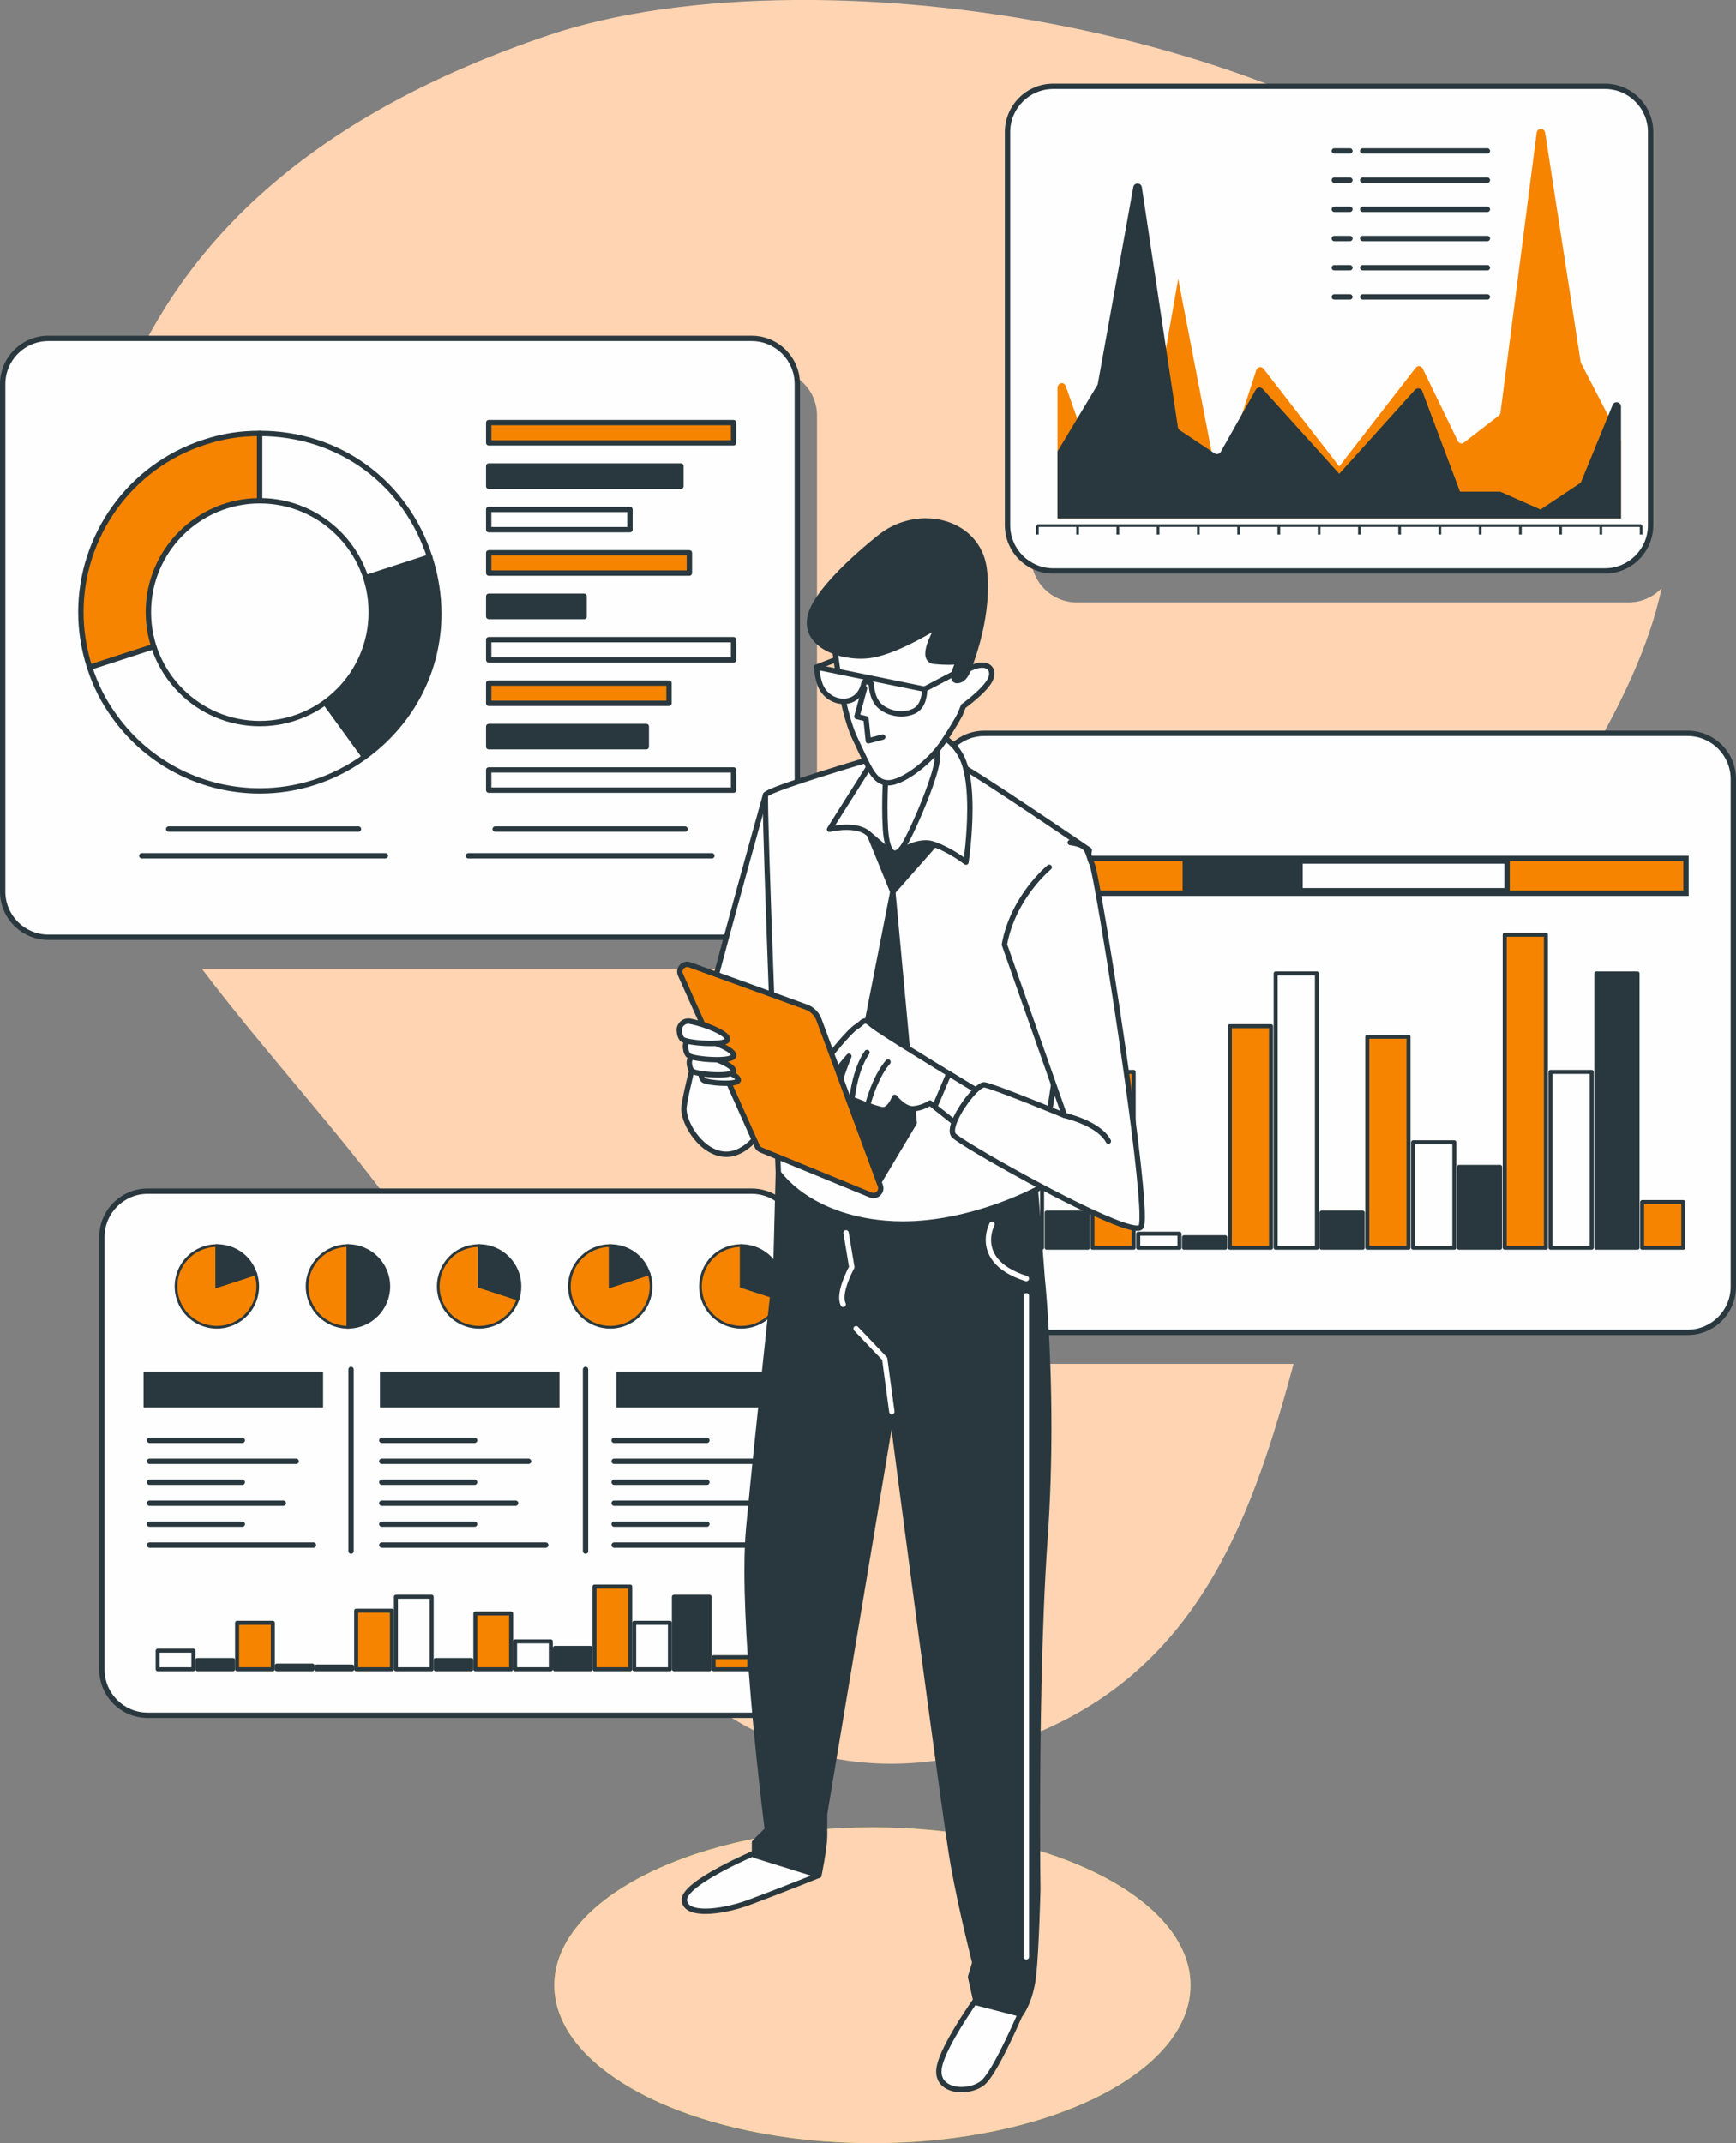<?xml version="1.0" encoding="UTF-8"?> <svg xmlns="http://www.w3.org/2000/svg" xmlns:xlink="http://www.w3.org/1999/xlink" xml:space="preserve" width="114.422mm" height="141.252mm" version="1.1" style="shape-rendering:geometricPrecision; text-rendering:geometricPrecision; image-rendering:optimizeQuality; fill-rule:evenodd; clip-rule:evenodd" viewBox="0 0 11419.72 14097.47"><rect x="0" y="0" width="11419.72" height="14097.47" fill="#808080" stroke="none"/> <defs> <style type="text/css"> .fil1 {fill:#FEFEFE;fill-rule:nonzero} .fil4 {fill:#ABC922;fill-rule:nonzero} .fil2 {fill:#29383E;fill-rule:nonzero} .fil3 {fill:#F68400;fill-rule:nonzero} .fil0 {fill:#FFD4B2;fill-rule:nonzero} </style> </defs> <g id="Слой_x0020_1">  <g id="_1680698086144"> <path class="fil0" d="M5861.79 11601.58c-263.07,0 -505.1,-50.13 -728.01,-139.42 149.95,-17.13 266.47,-144.48 266.47,-299l0 -2845.76c0,-166.25 -134.74,-301 -300.97,-301l-2454.38 0c-384.59,-539.33 -892.38,-1082.27 -1316.84,-1643.46l3745.34 0c166.18,0 300.97,-134.77 300.97,-301l0 -3337.83c0,-166.22 -134.78,-300.97 -300.97,-300.97l-4206.86 0c400.34,-883.98 1203.37,-1682.58 2743.32,-2201.9 439.97,-148.39 998.71,-226.13 1611.09,-231.25l127.77 0c1136.82,9.05 2439.03,263.13 3504.2,774.9l-1768.81 0c-166.24,0 -300.99,134.74 -300.99,300.97l0 2586.2c0,166.22 134.74,300.96 300.99,300.96l3628.09 0c85.77,0 163.16,-35.87 217.98,-93.44 -80.42,378.21 -267.3,766.94 -499.93,1161.73l-3773.17 0c-166.26,0 -301,134.74 -301,300.97l0 3337.82c0,166.22 134.73,300.97 301,300.97l1852.58 0c-290.29,1077.87 -672.77,2140.64 -1963.39,2525.04 -242.73,72.29 -470.49,105.45 -684.49,105.45z"></path> <path class="fil1" d="M4943.91 6165.78l-4625.33 0c-166.22,0 -300.98,-134.74 -300.98,-300.97l0 -3337.83c0,-166.25 134.75,-301 300.98,-301l4625.33 0c166.22,0 300.96,134.74 300.96,301l0 3337.83c0,166.22 -134.73,300.97 -300.96,300.97z"></path> <path class="fil2" d="M4943.91 6165.78l0 -17.61 -4625.33 0c-78.31,0 -149.04,-31.69 -200.37,-82.99 -51.32,-51.34 -82.99,-122.07 -83.01,-200.38l0 -3337.83c0.02,-78.31 31.69,-149.04 83.01,-200.41 51.33,-51.3 122.06,-82.99 200.37,-82.99l4625.33 0c78.31,0 149.04,31.69 200.38,82.99 51.3,51.37 82.99,122.1 82.99,200.41l0 3337.83c0,78.31 -31.69,149.04 -82.99,200.38 -51.34,51.3 -122.07,82.99 -200.38,82.99l0 35.21c175.93,-0.04 318.56,-142.63 318.56,-318.57l0 -3337.83c0,-175.97 -142.59,-318.6 -318.56,-318.6l-4625.33 0c-175.95,0 -318.56,142.63 -318.58,318.6l0 3337.83c0.02,175.94 142.63,318.53 318.58,318.57l4625.33 0 0 -17.61z"></path> <path class="fil3" d="M1708.18 4027.07l-1118.22 363.32c-200.67,-617.59 137.31,-1280.89 754.9,-1481.54 123.5,-40.17 233.46,-57.6 363.31,-57.6l0 1175.82z"></path> <path class="fil2" d="M1708.18 4027.07l-5.43 -16.76 -1118.23 363.31 5.44 16.77 16.74 -5.46c-38.63,-118.94 -57,-239.53 -57,-358.11 0.01,-488.2 311.14,-942.26 800.59,-1101.25 122.03,-39.61 229.59,-56.65 357.89,-56.72l0 -17.61 -17.61 0 0 1175.82 17.61 0 -5.43 -16.76 5.43 16.76 17.61 0 0 -1175.82c0,-4.61 -1.87,-9.15 -5.16,-12.44 -3.26,-3.27 -7.8,-5.17 -12.45,-5.17 -131.42,0 -243.79,17.78 -368.76,58.44 -504.31,163.86 -824.94,631.64 -824.93,1134.74 0,122.21 18.92,246.52 58.72,368.98 1.44,4.43 4.61,8.16 8.75,10.24 4.12,2.12 9.02,2.51 13.43,1.06l1118.23 -363.31c7.24,-2.36 12.16,-9.12 12.16,-16.73l-17.61 0z"></path> <path class="fil1" d="M1708.18 4027.07l691.11 951.2c-525.34,381.7 -1260.63,265.23 -1642.32,-260.09 -76.34,-105.09 -126.87,-204.28 -167.01,-327.78l1118.22 -363.32z"></path> <path class="fil2" d="M1708.18 4027.07l-14.23 10.36 691.1 951.19 14.24 -10.35 -10.35 -14.22c-205.63,149.39 -443.72,221.24 -679.79,221.24 -358.2,0 -711.3,-165.54 -937.93,-477.46 -75.4,-103.87 -124.81,-200.86 -164.52,-322.89l-16.74 5.46 5.44 16.72 1118.23 -363.31 -5.45 -16.73 -14.23 10.36 14.23 -10.36 -5.43 -16.76 -1118.23 363.31c-4.41,1.45 -8.15,4.65 -10.26,8.77 -2.09,4.12 -2.49,9.01 -1.05,13.41 40.59,125.02 92.22,226.38 169.52,332.69 233.49,321.38 597.45,492.04 966.42,492 243.2,0.04 488.72,-74.11 700.49,-227.97 3.74,-2.75 6.32,-6.94 7.05,-11.52 0.72,-4.58 -0.43,-9.33 -3.15,-13.09l-691.1 -951.2c-4.47,-6.16 -12.45,-8.76 -19.68,-6.41l5.43 16.76z"></path> <path class="fil2" d="M1708.18 4027.07l1118.25 -363.34c160.52,494.08 -6.86,1009.21 -427.14,1314.54l-691.11 -951.2z"></path> <path class="fil2" d="M1708.18 4027.07l5.45 16.73 1118.23 -363.35 -5.43 -16.72 -16.76 5.42c39.9,122.81 59.23,246.84 59.23,368.49 -0.07,360.96 -170.04,701.14 -479.97,926.41l10.35 14.22 14.24 -10.35 -691.1 -951.2 -14.25 10.35 5.45 16.73 -5.45 -16.73 -14.23 10.36 691.1 951.19c5.71,7.88 16.73,9.61 24.59,3.91 318.76,-231.53 494.54,-582.84 494.48,-954.89 0,-125.38 -19.93,-253.11 -60.95,-379.37 -1.44,-4.4 -4.63,-8.13 -8.75,-10.25 -4.14,-2.08 -9.02,-2.47 -13.43,-1.05l-1118.23 363.34c-5.38,1.77 -9.56,5.95 -11.31,11.31 -1.75,5.38 -0.82,11.23 2.51,15.81l14.23 -10.36z"></path> <path class="fil1" d="M1708.18 4027.07l0 -1175.82c519.51,0 957.71,318.42 1118.25,812.47l-1118.25 363.34z"></path> <path class="fil2" d="M1708.18 4027.07l17.61 0 0 -1175.82 -17.61 0 0 17.61c512.2,0.21 943.04,313.24 1101.49,800.28l16.76 -5.42 -5.45 -16.76 -1118.23 363.34 5.43 16.76 17.61 0 -17.61 0 5.45 16.73 1118.23 -363.35c4.41,-1.41 8.13,-4.61 10.24,-8.72 2.11,-4.16 2.5,-9.05 1.07,-13.45 -162.62,-501.05 -608.17,-824.8 -1134.99,-824.62 -4.63,0 -9.15,1.9 -12.45,5.17 -3.27,3.28 -5.16,7.82 -5.16,12.44l0 1175.82c0,5.64 2.7,10.92 7.27,14.23 4.57,3.3 10.41,4.26 15.79,2.5l-5.45 -16.73z"></path> <path class="fil1" d="M2442.33 4027.11c0,-404.86 -328.18,-733.04 -733.03,-733.04 -404.85,0 -733.04,328.17 -733.04,733.04 0,404.82 328.18,733.01 733.04,733.01 404.84,0 733.03,-328.18 733.03,-733.01z"></path> <path class="fil2" d="M2442.33 4027.11l17.61 0c-0.02,-414.58 -336.06,-750.64 -750.63,-750.64 -414.58,0 -750.64,336.06 -750.64,750.64 0,414.54 336.06,750.61 750.64,750.61 414.57,0 750.61,-336.07 750.63,-750.61l-35.21 0c0,197.59 -80.04,376.34 -209.55,505.87 -129.52,129.5 -308.26,209.53 -505.87,209.53 -197.62,0 -376.37,-80.03 -505.88,-209.53 -129.51,-129.54 -209.55,-308.28 -209.55,-505.87 0,-197.62 80.04,-376.38 209.55,-505.91 129.52,-129.5 308.26,-209.52 505.88,-209.52 197.61,0 376.36,80.02 505.87,209.52 129.51,129.54 209.55,308.29 209.55,505.91l17.61 0z"></path> <polygon class="fil3" points="3214.69,2913.26 4825.43,2913.26 4825.43,2779.96 3214.69,2779.96 "></polygon> <path class="fil2" d="M4825.43 2913.26l0 -17.61 -1593.13 0 0 -98.09 1575.53 0 0 115.69 17.61 0 0 -17.61 0 17.61 17.61 0 0 -133.3c0,-4.65 -1.87,-9.15 -5.14,-12.43 -3.27,-3.27 -7.81,-5.18 -12.47,-5.18l-1610.74 0c-4.63,0 -9.17,1.91 -12.45,5.18 -3.29,3.27 -5.16,7.77 -5.16,12.43l0 133.3c0,4.65 1.87,9.15 5.16,12.43 3.27,3.28 7.81,5.18 12.45,5.18l1610.74 0c4.65,0 9.19,-1.9 12.47,-5.18 3.27,-3.27 5.14,-7.77 5.14,-12.43l-17.61 0z"></path> <polygon class="fil2" points="3214.69,3198.83 4479.08,3198.83 4479.08,3065.57 3214.69,3065.57 "></polygon> <path class="fil2" d="M4479.08 3198.83l0 -17.61 -1246.79 0 0 -98.06 1229.18 0 0 115.66 17.61 0 0 -17.61 0 17.61 17.61 0 0 -133.27c0,-4.64 -1.9,-9.15 -5.17,-12.43 -3.27,-3.31 -7.82,-5.18 -12.44,-5.18l-1264.39 0c-4.63,0 -9.17,1.87 -12.45,5.18 -3.29,3.27 -5.16,7.78 -5.16,12.43l0 133.27c0,4.65 1.87,9.15 5.16,12.47 3.27,3.27 7.81,5.14 12.45,5.14l1264.39 0c4.61,0 9.16,-1.87 12.44,-5.14 3.27,-3.31 5.17,-7.81 5.17,-12.47l-17.61 0z"></path> <polygon class="fil1" points="3214.69,3484.44 4143.9,3484.44 4143.9,3351.16 3214.69,3351.16 "></polygon> <path class="fil2" d="M4143.9 3484.44l0 -17.61 -911.61 0 0 -98.09 894 0 0 115.69 17.61 0 0 -17.61 0 17.61 17.61 0 0 -133.3c0,-4.61 -1.91,-9.15 -5.18,-12.43 -3.27,-3.27 -7.81,-5.18 -12.43,-5.18l-929.21 0c-4.63,0 -9.17,1.91 -12.45,5.18 -3.29,3.27 -5.16,7.81 -5.16,12.43l0 133.3c0,4.65 1.87,9.19 5.16,12.47 3.27,3.27 7.81,5.14 12.45,5.14l929.21 0c4.61,0 9.15,-1.87 12.43,-5.14 3.27,-3.27 5.18,-7.81 5.18,-12.47l-17.61 0z"></path> <polygon class="fil3" points="3214.69,3770.06 4534.92,3770.06 4534.92,3636.76 3214.69,3636.76 "></polygon> <path class="fil2" d="M4534.92 3770.06l0 -17.61 -1302.63 0 0 -98.1 1285.02 0 0 115.7 17.61 0 0 -17.61 0 17.61 17.61 0 0 -133.31c0,-4.61 -1.87,-9.15 -5.14,-12.43 -3.27,-3.27 -7.81,-5.17 -12.47,-5.17l-1320.23 0c-4.63,0 -9.17,1.9 -12.45,5.17 -3.29,3.27 -5.16,7.81 -5.16,12.43l0 133.31c0,4.61 1.87,9.15 5.16,12.43 3.27,3.27 7.81,5.18 12.45,5.18l1320.23 0c4.65,0 9.19,-1.91 12.47,-5.18 3.27,-3.27 5.14,-7.81 5.14,-12.43l-17.61 0z"></path> <polygon class="fil2" points="3214.69,4055.63 3842.2,4055.63 3842.2,3922.36 3214.69,3922.36 "></polygon> <path class="fil2" d="M3842.2 4055.63l0 -17.6 -609.9 0 0 -98.06 592.29 0 0 115.65 17.61 0 0 -17.6 0 17.6 17.61 0 0 -133.26c0,-4.65 -1.87,-9.15 -5.14,-12.47 -3.27,-3.27 -7.81,-5.14 -12.47,-5.14l-627.5 0c-4.63,0 -9.17,1.87 -12.45,5.14 -3.29,3.31 -5.16,7.81 -5.16,12.47l0 133.26c0,4.65 1.87,9.19 5.16,12.47 3.27,3.27 7.81,5.14 12.45,5.14l627.5 0c4.65,0 9.19,-1.87 12.47,-5.14 3.27,-3.27 5.14,-7.81 5.14,-12.47l-17.61 0z"></path> <polygon class="fil1" points="3214.69,4341.25 4825.43,4341.25 4825.43,4207.93 3214.69,4207.93 "></polygon> <path class="fil2" d="M4825.43 4341.25l0 -17.61 -1593.13 0 0 -98.09 1575.53 0 0 115.69 17.61 0 0 -17.61 0 17.61 17.61 0 0 -133.3c0,-4.62 -1.87,-9.16 -5.14,-12.44 -3.27,-3.27 -7.81,-5.17 -12.47,-5.17l-1610.74 0c-4.63,0 -9.17,1.9 -12.45,5.17 -3.29,3.27 -5.16,7.81 -5.16,12.44l0 133.3c0,4.64 1.87,9.15 5.16,12.47 3.27,3.27 7.81,5.14 12.45,5.14l1610.74 0c4.65,0 9.19,-1.87 12.47,-5.14 3.27,-3.31 5.14,-7.82 5.14,-12.47l-17.61 0z"></path> <polygon class="fil3" points="3214.69,4626.82 4400.86,4626.82 4400.86,4493.55 3214.69,4493.55 "></polygon> <path class="fil2" d="M4400.86 4626.82l0 -17.61 -1168.56 0 0 -98.06 1150.95 0 0 115.66 17.61 0 0 -17.61 0 17.61 17.6 0 0 -133.27c0,-4.65 -1.87,-9.15 -5.14,-12.43 -3.27,-3.31 -7.81,-5.18 -12.46,-5.18l-1186.17 0c-4.63,0 -9.17,1.87 -12.45,5.18 -3.29,3.27 -5.16,7.77 -5.16,12.43l0 133.27c0,4.64 1.87,9.18 5.16,12.46 3.27,3.28 7.81,5.14 12.45,5.14l1186.17 0c4.64,0 9.18,-1.86 12.46,-5.14 3.27,-3.27 5.14,-7.81 5.14,-12.46l-17.6 0z"></path> <polygon class="fil2" points="3214.69,4912.43 4251.25,4912.43 4251.25,4779.13 3214.69,4779.13 "></polygon> <path class="fil2" d="M4251.25 4912.43l0 -17.61 -1018.95 0 0 -98.09 1001.35 0 0 115.69 17.61 0 0 -17.61 0 17.61 17.61 0 0 -133.3c0,-4.61 -1.87,-9.15 -5.14,-12.44 -3.27,-3.27 -7.81,-5.17 -12.47,-5.17l-1036.56 0c-4.63,0 -9.17,1.9 -12.45,5.17 -3.29,3.28 -5.16,7.82 -5.16,12.44l0 133.3c0,4.65 1.87,9.19 5.16,12.47 3.27,3.27 7.81,5.14 12.45,5.14l1036.56 0c4.65,0 9.19,-1.87 12.47,-5.14 3.27,-3.27 5.14,-7.81 5.14,-12.47l-17.61 0z"></path> <polygon class="fil1" points="3214.69,5198.04 4825.43,5198.04 4825.43,5064.74 3214.69,5064.74 "></polygon> <path class="fil2" d="M4825.43 5198.04l0 -17.61 -1593.13 0 0 -98.09 1575.53 0 0 115.69 17.61 0 0 -17.61 0 17.61 17.61 0 0 -133.3c0,-4.61 -1.87,-9.15 -5.14,-12.43 -3.27,-3.27 -7.81,-5.18 -12.47,-5.18l-1610.74 0c-4.63,0 -9.17,1.91 -12.45,5.18 -3.29,3.27 -5.16,7.81 -5.16,12.43l0 133.3c0,4.65 1.87,9.15 5.16,12.44 3.27,3.3 7.81,5.17 12.45,5.17l1610.74 0c4.65,0 9.19,-1.87 12.47,-5.17 3.27,-3.28 5.14,-7.78 5.14,-12.44l-17.61 0z"></path> <path class="fil2" d="M1109.63 5471.4l1248.8 0c9.72,0 17.6,-7.88 17.6,-17.61 0,-9.75 -7.87,-17.61 -17.6,-17.61l-1248.8 0c-9.72,0 -17.61,7.85 -17.61,17.61 0,9.72 7.88,17.61 17.61,17.61z"></path> <path class="fil2" d="M933.03 5647.44l1601.98 0c9.73,0 17.61,-7.88 17.61,-17.61 0,-9.75 -7.87,-17.61 -17.61,-17.61l-1601.98 0c-9.73,0 -17.61,7.85 -17.61,17.61 0,9.72 7.87,17.61 17.61,17.61z"></path> <path class="fil2" d="M3257.34 5471.4l1248.79 0c9.75,0 17.61,-7.88 17.61,-17.61 0,-9.75 -7.85,-17.61 -17.61,-17.61l-1248.79 0c-9.72,0 -17.61,7.85 -17.61,17.61 0,9.72 7.88,17.61 17.61,17.61z"></path> <path class="fil2" d="M3080.75 5647.44l1601.99 0c9.72,0 17.61,-7.88 17.61,-17.61 0,-9.75 -7.88,-17.61 -17.61,-17.61l-1601.99 0c-9.72,0 -17.61,7.85 -17.61,17.61 0,9.72 7.88,17.61 17.61,17.61z"></path> <path class="fil0" d="M5133.79 11462.16c-1024.6,-410.47 -1643.75,-1647.63 -2031.03,-2639.94 -104.95,-268.92 -266.1,-536.93 -457.85,-805.81l2454.38 0c166.22,0 300.97,134.74 300.97,301l0 2845.76c0,154.53 -116.51,281.88 -266.47,299z"></path> <path class="fil1" d="M4943.91 11282.84l-3972.45 0c-166.24,0 -300.98,-134.75 -300.98,-300.97l0 -2845.77c0,-166.21 134.73,-301 300.98,-301l3972.45 0c166.22,0 300.96,134.78 300.96,301l0 2845.77c0,166.21 -134.73,300.97 -300.96,300.97z"></path> <path class="fil2" d="M4943.91 11282.84l0 -17.61 -3972.45 0c-78.32,0 -149.05,-31.69 -200.38,-82.99 -51.31,-51.34 -82.99,-122.08 -83,-200.38l0 -2845.77c0.01,-78.31 31.69,-149.04 83,-200.37 51.33,-51.3 122.06,-82.99 200.38,-83.03l3972.45 0c78.31,0.04 149.04,31.73 200.38,83.03 51.3,51.33 82.99,122.06 82.99,200.37l0 2845.77c0,78.3 -31.69,149.04 -82.99,200.38 -51.34,51.3 -122.07,82.99 -200.38,82.99l0 35.2c175.93,0 318.56,-142.63 318.56,-318.56l0 -2845.77c0,-175.93 -142.59,-318.56 -318.56,-318.6l-3972.45 0c-175.96,0.04 -318.57,142.67 -318.58,318.6l0 2845.77c0.01,175.93 142.62,318.56 318.58,318.56l3972.45 0 0 -17.6z"></path> <path class="fil2" d="M983.85 9491.92l610.17 0c9.73,0 17.61,-7.88 17.61,-17.61 0,-9.72 -7.87,-17.61 -17.61,-17.61l-610.17 0c-9.73,0 -17.61,7.88 -17.61,17.61 0,9.72 7.87,17.61 17.61,17.61z"></path> <path class="fil2" d="M983.85 9629.69l964.88 0c9.74,0 17.61,-7.88 17.61,-17.61 0,-9.71 -7.86,-17.61 -17.61,-17.61l-964.88 0c-9.73,0 -17.61,7.89 -17.61,17.61 0,9.72 7.87,17.61 17.61,17.61z"></path> <path class="fil2" d="M983.85 9767.46l610.17 0c9.73,0 17.61,-7.88 17.61,-17.61 0,-9.71 -7.87,-17.6 -17.61,-17.6l-610.17 0c-9.73,0 -17.61,7.88 -17.61,17.6 0,9.72 7.87,17.61 17.61,17.61z"></path> <path class="fil2" d="M983.85 9905.23l880 0c9.73,0 17.61,-7.89 17.61,-17.61 0,-9.72 -7.87,-17.61 -17.61,-17.61l-880 0c-9.73,0 -17.61,7.88 -17.61,17.61 0,9.71 7.87,17.61 17.61,17.61z"></path> <path class="fil2" d="M983.85 10043.03l610.17 0c9.73,0 17.61,-7.88 17.61,-17.61 0,-9.71 -7.87,-17.61 -17.61,-17.61l-610.17 0c-9.73,0 -17.61,7.89 -17.61,17.61 0,9.72 7.87,17.61 17.61,17.61z"></path> <path class="fil2" d="M983.85 10180.8l1078.09 0c9.71,0 17.61,-7.84 17.61,-17.6 0,-9.72 -7.89,-17.61 -17.61,-17.61l-1078.09 0c-9.73,0 -17.61,7.88 -17.61,17.61 0,9.75 7.87,17.6 17.61,17.6z"></path> <path class="fil2" d="M2511.83 9491.92l610.17 0c9.72,0 17.61,-7.88 17.61,-17.61 0,-9.72 -7.88,-17.61 -17.61,-17.61l-610.17 0c-9.72,0 -17.61,7.88 -17.61,17.61 0,9.72 7.88,17.61 17.61,17.61z"></path> <path class="fil2" d="M2511.83 9629.69l964.89 0c9.73,0 17.61,-7.88 17.61,-17.61 0,-9.71 -7.87,-17.61 -17.61,-17.61l-964.89 0c-9.72,0 -17.61,7.89 -17.61,17.61 0,9.72 7.88,17.61 17.61,17.61z"></path> <path class="fil2" d="M2511.83 9767.46l610.17 0c9.72,0 17.61,-7.88 17.61,-17.61 0,-9.71 -7.88,-17.6 -17.61,-17.6l-610.17 0c-9.72,0 -17.61,7.88 -17.61,17.6 0,9.72 7.88,17.61 17.61,17.61z"></path> <path class="fil2" d="M2511.83 9905.23l880.01 0c9.72,0 17.61,-7.89 17.61,-17.61 0,-9.72 -7.88,-17.61 -17.61,-17.61l-880.01 0c-9.72,0 -17.61,7.88 -17.61,17.61 0,9.71 7.88,17.61 17.61,17.61z"></path> <path class="fil2" d="M2511.83 10043.03l610.17 0c9.72,0 17.61,-7.88 17.61,-17.61 0,-9.71 -7.88,-17.61 -17.61,-17.61l-610.17 0c-9.72,0 -17.61,7.89 -17.61,17.61 0,9.72 7.88,17.61 17.61,17.61z"></path> <path class="fil2" d="M2511.83 10180.8l1078.07 0c9.75,0 17.61,-7.84 17.61,-17.6 0,-9.72 -7.85,-17.61 -17.61,-17.61l-1078.07 0c-9.72,0 -17.61,7.88 -17.61,17.61 0,9.75 7.88,17.6 17.61,17.6z"></path> <path class="fil2" d="M4039.79 9491.92l610.17 0c9.71,0 17.6,-7.88 17.6,-17.61 0,-9.72 -7.88,-17.61 -17.6,-17.61l-610.17 0c-9.71,0 -17.61,7.88 -17.61,17.61 0,9.72 7.89,17.61 17.61,17.61z"></path> <path class="fil2" d="M4039.79 9629.69l964.92 0c9.72,0 17.61,-7.88 17.61,-17.61 0,-9.71 -7.88,-17.61 -17.61,-17.61l-964.92 0c-9.71,0 -17.61,7.89 -17.61,17.61 0,9.72 7.89,17.61 17.61,17.61z"></path> <path class="fil2" d="M4039.79 9767.46l610.17 0c9.71,0 17.6,-7.88 17.6,-17.61 0,-9.71 -7.88,-17.6 -17.6,-17.6l-610.17 0c-9.71,0 -17.61,7.88 -17.61,17.6 0,9.72 7.89,17.61 17.61,17.61z"></path> <path class="fil2" d="M4039.79 9905.23l880 0c9.76,0 17.61,-7.89 17.61,-17.61 0,-9.72 -7.84,-17.61 -17.61,-17.61l-880 0c-9.71,0 -17.61,7.88 -17.61,17.61 0,9.71 7.89,17.61 17.61,17.61z"></path> <path class="fil2" d="M4039.79 10043.03l610.17 0c9.71,0 17.6,-7.88 17.6,-17.61 0,-9.71 -7.88,-17.61 -17.6,-17.61l-610.17 0c-9.71,0 -17.61,7.89 -17.61,17.61 0,9.72 7.89,17.61 17.61,17.61z"></path> <path class="fil2" d="M4039.79 10180.8l1078.09 0c9.71,0 17.61,-7.84 17.61,-17.6 0,-9.72 -7.89,-17.61 -17.61,-17.61l-1078.09 0c-9.71,0 -17.61,7.88 -17.61,17.61 0,9.75 7.89,17.6 17.61,17.6z"></path> <polygon class="fil2" points="944.5,9257.82 2125.46,9257.82 2125.46,9021.64 944.5,9021.64 "></polygon> <polygon class="fil2" points="2499.44,9257.82 3680.38,9257.82 3680.38,9021.64 2499.44,9021.64 "></polygon> <polygon class="fil2" points="4054.37,9257.82 5235.33,9257.82 5235.33,9021.64 4054.37,9021.64 "></polygon> <path class="fil2" d="M2291.91 9007.62l0 1195.51c0,9.72 7.88,17.61 17.61,17.61 9.73,0 17.61,-7.88 17.61,-17.61l0 -1195.51c0,-9.71 -7.87,-17.61 -17.61,-17.61 -9.72,0 -17.61,7.89 -17.61,17.61z"></path> <path class="fil2" d="M3834.03 9007.62l0 1195.51c0,9.72 7.88,17.61 17.61,17.61 9.71,0 17.61,-7.88 17.61,-17.61l0 -1195.51c0,-9.71 -7.89,-17.61 -17.61,-17.61 -9.72,0 -17.61,7.89 -17.61,17.61z"></path> <path class="fil3" d="M1426.72 8461.62l255.6 -83.03c45.87,141.15 -31.37,292.76 -172.54,338.63 -141.18,45.88 -292.8,-31.41 -338.66,-172.52 -45.88,-141.18 31.37,-292.82 172.56,-338.67 28.22,-9.18 53.35,-13.19 83.05,-13.19l0 268.78z"></path> <path class="fil2" d="M1426.72 8461.62l2.71 8.37 255.61 -83.02 -2.72 -8.38 -8.35 2.71c8.66,26.72 12.78,53.76 12.78,80.38 -0.01,109.56 -69.82,211.49 -179.7,247.16 -26.71,8.69 -53.77,12.81 -80.39,12.81 -109.57,-0.04 -211.49,-69.85 -247.17,-179.71 -8.68,-26.69 -12.8,-53.76 -12.8,-80.38 0,-109.56 69.84,-211.49 179.7,-247.19 27.5,-8.91 51.43,-12.71 80.34,-12.75l0 -8.79 -8.8 0 0 280.89 11.52 -3.73 -2.71 -8.37 8.8 0 0 -277.58 -8.8 0c-30.47,0 -56.81,4.18 -85.77,13.62 -117.3,38.1 -191.88,146.89 -191.87,263.92 0,28.41 4.4,57.36 13.66,85.84 38.13,117.28 146.91,191.85 263.92,191.85 28.42,0 57.36,-4.4 85.83,-13.66 117.3,-38.13 191.86,-146.93 191.86,-263.92 0,-28.41 -4.4,-57.36 -13.65,-85.81l-2.72 -8.37 -263.98 85.77 2.72 8.34 8.8 0 -8.8 0z"></path> <path class="fil2" d="M1426.72 8461.62l0 -268.78c118.75,0 218.92,72.81 255.6,185.75l-255.6 83.03z"></path> <path class="fil2" d="M1426.72 8461.62l8.8 0 0 -268.78 -8.8 0 0 8.79c115.08,0.11 211.59,70.24 247.24,179.68l8.35 -2.71 -2.7 -8.38 -255.62 83.07 2.72 8.34 8.8 0 -8.8 0 2.71 8.37 263.99 -85.76 -2.72 -8.35c-37.73,-116.46 -141.58,-191.91 -263.98,-191.84l-8.8 0 0 289.69 11.52 -3.73 -2.71 -8.37z"></path> <path class="fil3" d="M4013.95 8461.62l255.61 -83.03c45.85,141.15 -31.4,292.76 -172.55,338.63 -141.19,45.88 -292.83,-31.41 -338.67,-172.52 -45.88,-141.18 31.37,-292.82 172.56,-338.67 28.23,-9.18 53.37,-13.19 83.06,-13.19l0 268.78z"></path> <path class="fil2" d="M4013.95 8461.62l2.7 8.37 255.62 -83.02 -2.71 -8.38 -8.37 2.71c8.66,26.72 12.77,53.76 12.77,80.38 0,109.56 -69.81,211.49 -179.67,247.16 -26.72,8.69 -53.79,12.81 -80.41,12.81 -109.57,-0.04 -211.5,-69.85 -247.2,-179.71 -8.66,-26.69 -12.77,-53.76 -12.77,-80.38 0,-109.56 69.85,-211.49 179.7,-247.19 27.51,-8.91 51.44,-12.71 80.35,-12.75l0 -8.79 -8.8 0 0 280.89 11.51 -3.73 -2.7 -8.37 8.8 0 0 -277.58 -8.8 0c-30.49,0 -56.83,4.18 -85.77,13.62 -117.31,38.12 -191.88,146.89 -191.88,263.92 0,28.44 4.4,57.36 13.66,85.84 38.12,117.28 146.88,191.85 263.92,191.85 28.44,0 57.36,-4.4 85.83,-13.66 117.29,-38.13 191.85,-146.93 191.85,-263.92 0,-28.45 -4.4,-57.36 -13.65,-85.81l-2.71 -8.37 -263.96 85.77 2.71 8.34 8.8 0 -8.8 0z"></path> <path class="fil2" d="M4013.95 8461.62l0 -268.78c118.72,0 218.89,72.81 255.61,185.75l-255.61 83.03z"></path> <path class="fil2" d="M4013.95 8461.62l8.8 0 0 -268.78 -8.8 0 0 8.79c115.09,0.11 211.56,70.24 247.23,179.68l8.37 -2.71 -2.74 -8.38 -255.58 83.07 2.71 8.34 8.8 0 -8.8 0 2.7 8.37 264 -85.76 -2.74 -8.35c-37.75,-116.46 -141.58,-191.91 -263.96,-191.84l-8.8 0 0 289.69 11.51 -3.73 -2.7 -8.37z"></path> <path class="fil3" d="M2289.11 8461.62l0 268.78c-148.42,0 -268.75,-120.34 -268.75,-268.78 0,-148.45 120.33,-268.78 268.75,-268.78l0 268.78z"></path> <path class="fil2" d="M2289.11 8461.62l-8.79 0 0 268.78 8.79 0 0 -8.8c-71.8,0 -136.74,-29.08 -183.81,-76.16 -47.05,-47.08 -76.14,-112 -76.14,-183.82 0,-71.8 29.09,-136.75 76.14,-183.83 47.07,-47.04 112.01,-76.12 183.81,-76.16l0 -8.79 -8.79 0 0 268.78 17.6 0 0 -277.58 -8.8 0c-153.29,0.03 -277.55,124.29 -277.55,277.58 0,153.3 124.27,277.58 277.55,277.58l8.8 0 0 -277.58 -8.8 0z"></path> <path class="fil2" d="M2289.11 8461.62l0 -268.78c148.45,0 268.79,120.33 268.79,268.78 0,148.44 -120.34,268.78 -268.79,268.78l0 -268.78z"></path> <path class="fil2" d="M2289.11 8461.62l8.8 0 0 -268.78 -8.8 0 0 8.79c71.83,0.04 136.75,29.12 183.83,76.16 47.07,47.08 76.16,112.03 76.16,183.83 0,71.82 -29.09,136.74 -76.16,183.82 -47.08,47.08 -112,76.16 -183.83,76.16l0 8.8 8.8 0 0 -268.78 -17.6 0 0 277.58 8.79 0c153.3,0 277.57,-124.29 277.58,-277.58 -0.01,-153.3 -124.29,-277.55 -277.58,-277.58l-8.79 0 0 277.58 8.79 0z"></path> <path class="fil3" d="M3151.58 8461.62l255.61 83.09c-45.87,141.11 -197.5,218.4 -338.66,172.52 -141.17,-45.87 -218.43,-197.48 -172.56,-338.63 36.7,-112.95 136.86,-185.75 255.62,-185.75l0 268.78z"></path> <path class="fil2" d="M3151.58 8461.62l-2.72 8.37 255.61 83.06 2.72 -8.34 -8.37 -2.74c-35.68,109.85 -137.62,179.67 -247.17,179.71 -26.64,0 -53.68,-4.12 -80.39,-12.81 -109.87,-35.67 -179.71,-137.6 -179.72,-247.16 0,-26.62 4.13,-53.69 12.79,-80.38 35.67,-109.43 132.15,-179.57 247.25,-179.68l0 -8.79 -8.8 0 0 275.19 6.08 1.97 2.72 -8.37 8.8 0 0 -277.58 -8.8 0c-122.42,-0.07 -226.25,75.38 -263.99,191.84 -9.26,28.45 -13.66,57.36 -13.66,85.81 0,116.99 74.58,225.79 191.89,263.92 28.46,9.26 57.38,13.66 85.82,13.66 117.01,0 225.8,-74.57 263.92,-191.85l2.7 -8.38 -263.96 -85.76 -2.72 8.34 8.8 0 -8.8 0z"></path> <path class="fil2" d="M3151.58 8461.62l0 -268.78c148.43,0 268.75,120.33 268.75,268.78 0,29.71 -3.97,54.81 -13.14,83.09l-255.61 -83.09z"></path> <path class="fil2" d="M3151.58 8461.62l8.8 0 0 -268.78 -8.8 0 0 8.79c71.82,0.04 136.75,29.12 183.81,76.16 47.07,47.08 76.14,112.03 76.14,183.83 -0.01,28.93 -3.79,52.85 -12.71,80.34l8.37 2.74 2.72 -8.37 -255.61 -83.06 -2.72 8.34 8.8 0 -8.8 0 -2.72 8.37 263.98 85.8 2.72 -8.37c9.43,-29.01 13.6,-55.31 13.57,-85.8 0,-153.3 -124.27,-277.55 -277.55,-277.58l-8.8 0 0 283.99 6.08 1.97 2.72 -8.37z"></path> <path class="fil3" d="M4876.38 8461.62l255.61 83.09c-45.87,141.11 -197.48,218.4 -338.66,172.52 -141.19,-45.87 -218.4,-197.48 -172.56,-338.63 36.69,-112.95 136.86,-185.75 255.62,-185.75l0 268.78z"></path> <path class="fil2" d="M4876.38 8461.62l-2.71 8.37 255.58 83.06 2.74 -8.34 -8.37 -2.74c-35.67,109.85 -137.6,179.67 -247.16,179.71 -26.62,0 -53.69,-4.12 -80.42,-12.81 -109.84,-35.67 -179.67,-137.6 -179.67,-247.16 0,-26.62 4.08,-53.66 12.78,-80.38 35.63,-109.43 132.13,-179.57 247.23,-179.68l0 -8.79 -8.8 0 0 275.19 6.09 1.97 2.71 -8.37 8.8 0 0 -277.58 -8.8 0c-122.39,-0.07 -226.25,75.38 -264,191.84 -9.22,28.45 -13.62,57.4 -13.62,85.81 -0.03,116.99 74.54,225.79 191.85,263.92 28.48,9.26 57.39,13.66 85.84,13.66 117,0 225.79,-74.57 263.92,-191.85l2.71 -8.38 -264 -85.76 -2.7 8.34 8.8 0 -8.8 0z"></path> <path class="fil2" d="M4876.38 8461.62l0 -268.78c148.44,0 268.78,120.33 268.78,268.78 0,29.71 -3.98,54.81 -13.17,83.09l-255.61 -83.09z"></path> <path class="fil2" d="M4876.38 8461.62l8.8 0 0 -268.78 -8.8 0 0 8.79c71.82,0.04 136.75,29.12 183.82,76.16 47.08,47.08 76.16,112.03 76.16,183.83 -0.04,28.93 -3.84,52.81 -12.74,80.34l8.37 2.74 2.71 -8.37 -255.62 -83.06 -2.7 8.34 8.8 0 -8.8 0 -2.71 8.37 263.96 85.8 2.74 -8.37c9.43,-29.01 13.59,-55.31 13.59,-85.8 0,-153.3 -124.29,-277.55 -277.58,-277.58l-8.8 0 0 283.99 6.09 1.97 2.71 -8.37z"></path> <polygon class="fil3" points="4694.1,10980.21 4929.19,10980.21 4929.19,10900.72 4694.1,10900.72 "></polygon> <path class="fil2" d="M4694.1 10900.72l0 13.2 221.88 0 0 53.09 -208.68 0 0 -66.29 -13.2 0 0 13.2 0 -13.2 -13.19 0 0 79.49c0,3.49 1.41,6.91 3.87,9.37 2.47,2.43 5.84,3.83 9.32,3.83l235.09 0c3.49,0 6.87,-1.41 9.33,-3.83 2.47,-2.47 3.87,-5.88 3.87,-9.37l0 -79.49c0,-3.49 -1.41,-6.91 -3.87,-9.34 -2.47,-2.46 -5.84,-3.86 -9.33,-3.86l-235.09 0c-3.48,0 -6.86,1.41 -9.32,3.86 -2.47,2.44 -3.87,5.85 -3.87,9.34l13.19 0z"></path> <polygon class="fil2" points="4432.9,10980.21 4667.98,10980.21 4667.98,10503.07 4432.9,10503.07 "></polygon> <path class="fil2" d="M4432.9 10503.07l0 13.2 221.88 0 0 450.73 -208.68 0 0 -463.94 -13.2 0 0 13.2 0 -13.2 -13.2 0 0 477.14c0,3.49 1.41,6.91 3.87,9.37 2.47,2.43 5.88,3.83 9.33,3.83l235.09 0c3.48,0 6.87,-1.41 9.33,-3.83 2.47,-2.47 3.87,-5.88 3.87,-9.37l0 -477.14c0,-3.48 -1.41,-6.9 -3.87,-9.33 -2.47,-2.47 -5.85,-3.87 -9.33,-3.87l-235.09 0c-3.45,0 -6.87,1.41 -9.33,3.87 -2.47,2.44 -3.87,5.85 -3.87,9.33l13.2 0z"></path> <polygon class="fil1" points="4171.72,10980.21 4406.81,10980.21 4406.81,10674.36 4171.72,10674.36 "></polygon> <path class="fil2" d="M4171.72 10674.37l0 13.19 221.88 0 0 279.44 -208.68 0 0 -292.63 -13.2 0 0 13.19 0 -13.19 -13.2 0 0 305.84c0,3.49 1.41,6.91 3.87,9.37 2.47,2.43 5.85,3.83 9.33,3.83l235.09 0c3.44,0 6.87,-1.41 9.33,-3.83 2.47,-2.47 3.87,-5.88 3.87,-9.37l0 -305.84c0,-3.49 -1.41,-6.88 -3.87,-9.34 -2.47,-2.47 -5.89,-3.86 -9.33,-3.86l-235.09 0c-3.48,0 -6.91,1.4 -9.33,3.86 -2.47,2.47 -3.87,5.85 -3.87,9.34l13.2 0z"></path> <polygon class="fil3" points="3910.5,10980.21 4145.59,10980.21 4145.59,10435.79 3910.5,10435.79 "></polygon> <path class="fil2" d="M3910.5 10435.79l0 13.2 221.88 0 0 518.01 -208.68 0 0 -531.21 -13.2 0 0 13.2 0 -13.2 -13.2 0 0 544.42c0,3.49 1.41,6.91 3.87,9.37 2.47,2.43 5.85,3.83 9.33,3.83l235.09 0c3.45,0 6.87,-1.41 9.33,-3.83 2.47,-2.47 3.87,-5.88 3.87,-9.37l0 -544.42c0,-3.49 -1.41,-6.91 -3.87,-9.37 -2.47,-2.43 -5.88,-3.83 -9.33,-3.83l-235.09 0c-3.48,0 -6.87,1.41 -9.33,3.83 -2.47,2.47 -3.87,5.88 -3.87,9.37l13.2 0z"></path> <polygon class="fil2" points="3649.3,10980.21 3884.37,10980.21 3884.37,10839.53 3649.3,10839.53 "></polygon> <path class="fil2" d="M3649.3 10839.53l0 13.2 221.88 0 0 114.28 -208.68 0 0 -127.48 -13.2 0 0 13.2 0 -13.2 -13.2 0 0 140.68c0,3.49 1.41,6.91 3.87,9.37 2.47,2.43 5.88,3.83 9.33,3.83l235.09 0c3.48,0 6.9,-1.41 9.32,-3.83 2.47,-2.47 3.88,-5.88 3.88,-9.37l0 -140.68c0,-3.45 -1.42,-6.88 -3.88,-9.33 -2.43,-2.47 -5.84,-3.87 -9.32,-3.87l-235.09 0c-3.45,0 -6.87,1.41 -9.33,3.87 -2.47,2.46 -3.87,5.88 -3.87,9.33l13.2 0z"></path> <polygon class="fil1" points="3388.1,10980.21 3623.21,10980.21 3623.21,10796.71 3388.1,10796.71 "></polygon> <path class="fil2" d="M3388.1 10796.72l0 13.19 221.9 0 0 157.09 -208.7 0 0 -170.28 -13.2 0 0 13.19 0 -13.19 -13.19 0 0 183.49c0,3.49 1.4,6.91 3.86,9.37 2.47,2.43 5.86,3.83 9.33,3.83l235.11 0c3.44,0 6.86,-1.41 9.32,-3.83 2.47,-2.47 3.87,-5.88 3.87,-9.37l0 -183.49c0,-3.49 -1.41,-6.91 -3.87,-9.37 -2.47,-2.44 -5.88,-3.83 -9.32,-3.83l-235.11 0c-3.47,0 -6.89,1.4 -9.33,3.83 -2.47,2.47 -3.86,5.88 -3.86,9.37l13.19 0z"></path> <polygon class="fil3" points="3126.91,10980.21 3361.98,10980.21 3361.98,10613.2 3126.91,10613.2 "></polygon> <path class="fil2" d="M3126.91 10613.2l0 13.2 221.88 0 0 340.6 -208.68 0 0 -353.8 -13.2 0 0 13.2 0 -13.2 -13.2 0 0 367.01c0,3.49 1.42,6.91 3.87,9.37 2.46,2.43 5.86,3.83 9.33,3.83l235.09 0c3.46,0 6.88,-1.41 9.32,-3.83 2.47,-2.47 3.88,-5.88 3.88,-9.37l0 -367.01c0,-3.49 -1.42,-6.9 -3.87,-9.36 -2.46,-2.44 -5.87,-3.83 -9.33,-3.83l-235.09 0c-3.47,0 -6.88,1.4 -9.33,3.83 -2.46,2.47 -3.87,5.87 -3.87,9.36l13.2 0z"></path> <polygon class="fil2" points="2865.7,10980.21 3100.78,10980.21 3100.78,10919.07 2865.7,10919.07 "></polygon> <path class="fil2" d="M2865.7 10919.07l0 13.2 221.87 0 0 34.73 -208.67 0 0 -47.94 -13.2 0 0 13.2 0 -13.2 -13.2 0 0 61.14c0,3.49 1.41,6.91 3.87,9.37 2.46,2.43 5.86,3.83 9.33,3.83l235.08 0c3.47,0 6.88,-1.41 9.33,-3.83 2.47,-2.47 3.87,-5.88 3.87,-9.37l0 -61.14c0,-3.49 -1.41,-6.88 -3.87,-9.34 -2.46,-2.47 -5.86,-3.86 -9.33,-3.86l-235.08 0c-3.47,0 -6.88,1.4 -9.33,3.86 -2.47,2.47 -3.87,5.85 -3.87,9.34l13.2 0z"></path> <polygon class="fil1" points="2604.49,10980.21 2839.58,10980.21 2839.58,10503.07 2604.49,10503.07 "></polygon> <path class="fil2" d="M2604.49 10503.07l0 13.2 221.88 0 0 450.73 -208.68 0 0 -463.94 -13.2 0 0 13.2 0 -13.2 -13.2 0 0 477.14c0,3.49 1.42,6.91 3.88,9.37 2.45,2.43 5.86,3.83 9.32,3.83l235.09 0c3.48,0 6.88,-1.41 9.34,-3.83 2.46,-2.47 3.86,-5.88 3.86,-9.37l0 -477.14c0,-3.48 -1.41,-6.9 -3.86,-9.33 -2.47,-2.47 -5.86,-3.87 -9.34,-3.87l-235.09 0c-3.46,0 -6.88,1.41 -9.32,3.87 -2.47,2.44 -3.88,5.85 -3.88,9.33l13.2 0z"></path> <polygon class="fil3" points="2343.3,10980.21 2578.37,10980.21 2578.37,10594.83 2343.3,10594.83 "></polygon> <path class="fil2" d="M2343.3 10594.83l0 13.2 221.86 0 0 358.97 -208.66 0 0 -372.18 -13.2 0 0 13.2 0 -13.2 -13.2 0 0 385.38c0,3.49 1.4,6.91 3.86,9.37 2.47,2.43 5.86,3.83 9.34,3.83l235.07 0c3.48,0 6.9,-1.41 9.34,-3.83 2.46,-2.47 3.86,-5.88 3.86,-9.37l0 -385.38c0,-3.49 -1.41,-6.88 -3.86,-9.33 -2.45,-2.47 -5.86,-3.87 -9.34,-3.87l-235.07 0c-3.48,0 -6.88,1.41 -9.34,3.87 -2.47,2.46 -3.86,5.84 -3.86,9.33l13.2 0z"></path> <polygon class="fil2" points="2082.1,10980.21 2317.18,10980.21 2317.18,10961.88 2082.1,10961.88 "></polygon> <path class="fil2" d="M2082.1 10961.88l0 13.2 221.87 0 0 5.13 13.2 0 0 -13.2 -221.87 0 0 -5.13 -13.2 0 0 13.2 0 -13.2 -13.2 0 0 18.33c0,3.49 1.41,6.91 3.87,9.37 2.46,2.43 5.86,3.83 9.33,3.83l235.08 0c3.47,0 6.88,-1.41 9.33,-3.83 2.47,-2.47 3.87,-5.88 3.87,-9.37l0 -18.33c0,-3.49 -1.41,-6.88 -3.87,-9.33 -2.46,-2.47 -5.86,-3.87 -9.33,-3.87l-235.08 0c-3.47,0 -6.88,1.41 -9.33,3.87 -2.47,2.46 -3.87,5.84 -3.87,9.33l13.2 0z"></path> <polygon class="fil1" points="1820.89,10980.21 2055.97,10980.21 2055.97,10955.75 1820.89,10955.75 "></polygon> <path class="fil2" d="M1820.89 10955.75l0 13.2 221.88 0 0 11.26 13.2 0 0 -13.2 -221.88 0 0 -11.26 -13.2 0 0 13.2 0 -13.2 -13.2 0 0 24.46c0,3.49 1.42,6.91 3.87,9.37 2.46,2.43 5.86,3.83 9.33,3.83l235.09 0c3.48,0 6.88,-1.41 9.34,-3.83 2.45,-2.47 3.86,-5.88 3.86,-9.37l0 -24.46c0,-3.48 -1.42,-6.87 -3.86,-9.33 -2.47,-2.46 -5.86,-3.87 -9.34,-3.87l-235.09 0c-3.47,0 -6.88,1.42 -9.33,3.87 -2.46,2.47 -3.87,5.85 -3.87,9.33l13.2 0z"></path> <polygon class="fil3" points="1559.7,10980.21 1794.79,10980.21 1794.79,10674.36 1559.7,10674.36 "></polygon> <path class="fil2" d="M1559.7 10674.37l0 13.19 221.88 0 0 279.44 -208.68 0 0 -292.63 -13.2 0 0 13.19 0 -13.19 -13.2 0 0 305.84c0,3.49 1.41,6.91 3.86,9.37 2.47,2.43 5.86,3.83 9.34,3.83l235.09 0c3.46,0 6.88,-1.41 9.32,-3.83 2.47,-2.47 3.88,-5.88 3.88,-9.37l0 -305.84c0,-3.49 -1.42,-6.88 -3.88,-9.34 -2.45,-2.47 -5.86,-3.86 -9.32,-3.86l-235.09 0c-3.48,0 -6.88,1.4 -9.34,3.86 -2.46,2.47 -3.86,5.85 -3.86,9.34l13.2 0z"></path> <polygon class="fil2" points="1298.49,10980.21 1533.57,10980.21 1533.57,10919.07 1298.49,10919.07 "></polygon> <path class="fil2" d="M1298.49 10919.07l0 13.2 221.87 0 0 34.73 -208.67 0 0 -47.94 -13.2 0 0 13.2 0 -13.2 -13.2 0 0 61.14c0,3.49 1.41,6.91 3.86,9.37 2.47,2.43 5.87,3.83 9.34,3.83l235.08 0c3.47,0 6.88,-1.41 9.33,-3.83 2.47,-2.47 3.86,-5.88 3.86,-9.37l0 -61.14c0,-3.49 -1.4,-6.88 -3.86,-9.34 -2.46,-2.47 -5.86,-3.86 -9.33,-3.86l-235.08 0c-3.47,0 -6.89,1.4 -9.34,3.86 -2.46,2.47 -3.86,5.85 -3.86,9.34l13.2 0z"></path> <polygon class="fil1" points="1037.29,10980.21 1272.38,10980.21 1272.38,10857.86 1037.29,10857.86 "></polygon> <path class="fil2" d="M1037.29 10857.86l0 13.2 221.88 0 0 95.94 -208.68 0 0 -109.15 -13.2 0 0 13.2 0 -13.2 -13.19 0 0 122.35c0,3.49 1.42,6.91 3.87,9.37 2.45,2.43 5.86,3.83 9.32,3.83l235.09 0c3.47,0 6.88,-1.41 9.33,-3.83 2.46,-2.47 3.87,-5.88 3.87,-9.37l0 -122.35c0,-3.47 -1.42,-6.86 -3.87,-9.32 -2.46,-2.47 -5.86,-3.88 -9.33,-3.88l-235.09 0c-3.46,0 -6.88,1.42 -9.32,3.88 -2.46,2.47 -3.87,5.85 -3.87,9.32l13.19 0z"></path> <path class="fil1" d="M11101.16 8763.91l-4625.33 0c-166.22,0 -301,-134.74 -301,-300.96l0 -3337.83c0,-166.21 134.77,-300.96 301,-300.96l4625.33 0c166.21,0 300.96,134.74 300.96,300.96l0 3337.83c0,166.21 -134.74,300.96 -300.96,300.96z"></path> <path class="fil2" d="M11101.16 8763.91l0 -17.61 -4625.33 0c-78.31,0 -149.04,-31.69 -200.38,-82.99 -51.33,-51.33 -83.02,-122.07 -83.02,-200.37l0 -3337.83c0,-78.31 31.69,-149.04 83.02,-200.37 51.34,-51.3 122.07,-82.99 200.38,-82.99l4625.33 0c78.31,0 149,31.69 200.34,82.99 51.33,51.33 82.99,122.06 83.02,200.37l0 3337.83c-0.03,78.3 -31.69,149.04 -83.02,200.37 -51.34,51.3 -122.03,82.99 -200.34,82.99l0 35.21c175.93,0 318.53,-142.63 318.56,-318.56l0 -3337.83c-0.03,-175.93 -142.63,-318.56 -318.56,-318.56l-4625.33 0c-175.94,0 -318.6,142.63 -318.6,318.56l0 3337.83c0,175.93 142.66,318.56 318.6,318.56l4625.33 0 0 -17.61z"></path> <polygon class="fil3" points="10801.92,8207.27 11073.06,8207.27 11073.06,7906.66 10801.92,7906.66 "></polygon> <path class="fil2" d="M10801.92 7906.66l0 13.2 257.94 0 0 274.2 -244.74 0 0 -287.4 -13.2 0 0 13.2 0 -13.2 -13.2 0 0 300.61c0,3.45 1.41,6.87 3.87,9.33 2.44,2.47 5.85,3.87 9.33,3.87l271.15 0c3.48,0 6.87,-1.41 9.32,-3.87 2.47,-2.47 3.88,-5.88 3.88,-9.33l0 -300.61c0,-3.49 -1.42,-6.91 -3.88,-9.37 -2.46,-2.43 -5.84,-3.83 -9.32,-3.83l-271.15 0c-3.48,0 -6.9,1.41 -9.33,3.83 -2.47,2.47 -3.87,5.88 -3.87,9.37l13.2 0z"></path> <polygon class="fil2" points="10500.6,8207.27 10771.78,8207.27 10771.78,6403.5 10500.6,6403.5 "></polygon> <path class="fil2" d="M10500.6 6403.51l0 13.2 257.98 0 0 1777.35 -244.78 0 0 -1790.56 -13.2 0 0 13.2 0 -13.2 -13.19 0 0 1803.76c0,3.45 1.41,6.87 3.87,9.33 2.47,2.47 5.84,3.87 9.32,3.87l271.18 0c3.49,0 6.91,-1.41 9.37,-3.87 2.43,-2.47 3.83,-5.88 3.83,-9.33l0 -1803.76c0,-3.48 -1.41,-6.87 -3.83,-9.33 -2.47,-2.46 -5.88,-3.87 -9.37,-3.87l-271.18 0c-3.48,0 -6.86,1.42 -9.32,3.87 -2.47,2.47 -3.87,5.85 -3.87,9.33l13.19 0z"></path> <polygon class="fil1" points="10199.37,8207.27 10470.49,8207.27 10470.49,7051.01 10199.37,7051.01 "></polygon> <path class="fil2" d="M10199.37 7051.02l0 13.2 257.93 0 0 1129.84 -244.73 0 0 -1143.04 -13.2 0 0 13.2 0 -13.2 -13.2 0 0 1156.24c0,3.45 1.41,6.87 3.83,9.33 2.47,2.47 5.89,3.87 9.37,3.87l271.14 0c3.45,0 6.87,-1.41 9.33,-3.87 2.47,-2.47 3.87,-5.88 3.87,-9.33l0 -1156.24c0,-3.49 -1.41,-6.91 -3.87,-9.33 -2.47,-2.47 -5.88,-3.87 -9.33,-3.87l-271.14 0c-3.48,0 -6.91,1.41 -9.37,3.87 -2.43,2.43 -3.83,5.84 -3.83,9.33l13.2 0z"></path> <polygon class="fil3" points="9898.09,8207.27 10169.22,8207.27 10169.22,6149.16 9898.09,6149.16 "></polygon> <path class="fil2" d="M9898.09 6149.17l0 13.2 257.93 0 0 2031.69 -244.73 0 0 -2044.9 -13.2 0 0 13.2 0 -13.2 -13.2 0 0 2058.1c0,3.45 1.41,6.87 3.87,9.33 2.47,2.47 5.84,3.87 9.33,3.87l271.14 0c3.48,0 6.87,-1.41 9.33,-3.87 2.47,-2.47 3.87,-5.88 3.87,-9.33l0 -2058.1c0,-3.49 -1.41,-6.91 -3.87,-9.37 -2.47,-2.43 -5.85,-3.83 -9.33,-3.83l-271.14 0c-3.49,0 -6.87,1.41 -9.33,3.83 -2.47,2.47 -3.87,5.88 -3.87,9.37l13.2 0z"></path> <polygon class="fil2" points="9596.77,8207.27 9867.92,8207.27 9867.92,7675.37 9596.77,7675.37 "></polygon> <path class="fil2" d="M9596.77 7675.37l0 13.2 257.93 0 0 505.49 -244.73 0 0 -518.69 -13.2 0 0 13.2 0 -13.2 -13.2 0 0 531.89c0,3.45 1.41,6.87 3.87,9.33 2.47,2.47 5.88,3.87 9.33,3.87l271.14 0c3.49,0 6.91,-1.41 9.37,-3.87 2.43,-2.47 3.83,-5.88 3.83,-9.33l0 -531.89c0,-3.48 -1.41,-6.87 -3.83,-9.33 -2.47,-2.47 -5.88,-3.87 -9.37,-3.87l-271.14 0c-3.45,0 -6.87,1.41 -9.33,3.87 -2.47,2.47 -3.87,5.85 -3.87,9.33l13.2 0z"></path> <polygon class="fil1" points="9295.52,8207.27 9566.66,8207.27 9566.66,7513.52 9295.52,7513.52 "></polygon> <path class="fil2" d="M9295.52 7513.52l0 13.19 257.94 0 0 667.35 -244.74 0 0 -680.54 -13.2 0 0 13.19 0 -13.19 -13.2 0 0 693.74c0,3.45 1.41,6.87 3.87,9.33 2.44,2.47 5.85,3.87 9.33,3.87l271.15 0c3.48,0 6.87,-1.41 9.33,-3.87 2.46,-2.47 3.87,-5.88 3.87,-9.33l0 -693.74c0,-3.49 -1.42,-6.91 -3.87,-9.37 -2.47,-2.43 -5.85,-3.83 -9.33,-3.83l-271.15 0c-3.48,0 -6.9,1.41 -9.33,3.83 -2.47,2.47 -3.87,5.88 -3.87,9.37l13.2 0z"></path> <polygon class="fil3" points="8994.22,8207.27 9265.36,8207.27 9265.36,6819.75 8994.22,6819.75 "></polygon> <path class="fil2" d="M8994.22 6819.75l0 13.2 257.93 0 0 1361.11 -244.74 0 0 -1374.32 -13.19 0 0 13.2 0 -13.2 -13.2 0 0 1387.52c0,3.45 1.41,6.87 3.87,9.33 2.47,2.47 5.84,3.87 9.33,3.87l271.14 0c3.48,0 6.9,-1.41 9.33,-3.87 2.47,-2.47 3.87,-5.88 3.87,-9.33l0 -1387.52c0,-3.45 -1.41,-6.87 -3.87,-9.33 -2.44,-2.47 -5.85,-3.87 -9.33,-3.87l-271.14 0c-3.49,0 -6.87,1.41 -9.33,3.87 -2.47,2.47 -3.87,5.88 -3.87,9.33l13.2 0z"></path> <polygon class="fil2" points="8692.93,8207.27 8964.12,8207.27 8964.12,7975.97 8692.93,7975.97 "></polygon> <path class="fil2" d="M8692.93 7975.98l0 13.2 257.97 0 0 204.88 -244.77 0 0 -218.08 -13.2 0 0 13.2 0 -13.2 -13.2 0 0 231.28c0,3.45 1.42,6.87 3.87,9.33 2.47,2.47 5.89,3.87 9.33,3.87l271.18 0c3.45,0 6.87,-1.41 9.33,-3.87 2.47,-2.47 3.87,-5.88 3.87,-9.33l0 -231.28c0,-3.45 -1.41,-6.87 -3.87,-9.33 -2.47,-2.47 -5.88,-3.87 -9.33,-3.87l-271.18 0c-3.44,0 -6.87,1.41 -9.33,3.87 -2.46,2.47 -3.87,5.88 -3.87,9.33l13.2 0z"></path> <polygon class="fil1" points="8391.69,8207.27 8662.84,8207.27 8662.84,6403.5 8391.69,6403.5 "></polygon> <path class="fil2" d="M8391.69 6403.51l0 13.2 257.93 0 0 1777.35 -244.73 0 0 -1790.56 -13.2 0 0 13.2 0 -13.2 -13.2 0 0 1803.76c0,3.45 1.41,6.87 3.87,9.33 2.43,2.47 5.84,3.87 9.33,3.87l271.14 0c3.48,0 6.87,-1.41 9.33,-3.87 2.47,-2.47 3.87,-5.88 3.87,-9.33l0 -1803.76c0,-3.48 -1.41,-6.87 -3.87,-9.33 -2.47,-2.46 -5.85,-3.87 -9.33,-3.87l-271.14 0c-3.49,0 -6.91,1.42 -9.33,3.87 -2.47,2.47 -3.87,5.85 -3.87,9.33l13.2 0z"></path> <polygon class="fil3" points="8090.38,8207.27 8361.51,8207.27 8361.51,6750.38 8090.38,6750.38 "></polygon> <path class="fil2" d="M8090.38 6750.38l0 13.2 257.93 0 0 1430.47 -244.73 0 0 -1443.68 -13.2 0 0 13.2 0 -13.2 -13.2 0 0 1456.88c0,3.45 1.41,6.87 3.87,9.33 2.47,2.47 5.85,3.87 9.33,3.87l271.14 0c3.49,0 6.91,-1.41 9.33,-3.87 2.47,-2.47 3.87,-5.88 3.87,-9.33l0 -1456.88c0,-3.48 -1.41,-6.87 -3.87,-9.33 -2.43,-2.47 -5.84,-3.87 -9.33,-3.87l-271.14 0c-3.48,0 -6.87,1.41 -9.33,3.87 -2.47,2.47 -3.87,5.85 -3.87,9.33l13.2 0z"></path> <polygon class="fil2" points="7789.13,8207.27 8060.28,8207.27 8060.28,8137.86 7789.13,8137.86 "></polygon> <path class="fil2" d="M7789.13 8137.87l0 13.2 257.94 0 0 42.99 -244.77 0 0.03 -56.19 -13.2 0 0 13.2 0 -13.2 -13.2 0 0 69.39c0,3.45 1.41,6.87 3.84,9.33 2.47,2.47 5.88,3.87 9.36,3.87l271.15 0c3.44,0 6.87,-1.41 9.33,-3.87 2.46,-2.47 3.87,-5.88 3.87,-9.33l0 -69.39c0,-3.49 -1.42,-6.87 -3.87,-9.33 -2.47,-2.47 -5.89,-3.87 -9.33,-3.87l-271.15 0c-3.48,0 -6.9,1.41 -9.36,3.87 -2.44,2.47 -3.84,5.84 -3.84,9.33l13.2 0z"></path> <polygon class="fil1" points="7487.82,8207.27 7758.95,8207.27 7758.95,8114.78 7487.82,8114.78 "></polygon> <path class="fil2" d="M7487.82 8114.77l0 13.2 257.93 0 0 66.09 -244.74 0 0 -79.29 -13.19 0 0 13.2 0 -13.2 -13.2 0 0 92.5c0,3.45 1.41,6.87 3.87,9.33 2.47,2.47 5.84,3.87 9.33,3.87l271.14 0c3.48,0 6.87,-1.41 9.33,-3.87 2.47,-2.47 3.87,-5.88 3.87,-9.33l0 -92.5c0,-3.48 -1.41,-6.9 -3.87,-9.32 -2.47,-2.47 -5.85,-3.87 -9.33,-3.87l-271.14 0c-3.49,0 -6.87,1.41 -9.33,3.87 -2.47,2.43 -3.87,5.84 -3.87,9.32l13.2 0z"></path> <polygon class="fil3" points="7186.54,8207.27 7457.67,8207.27 7457.67,7051.01 7186.54,7051.01 "></polygon> <path class="fil2" d="M7186.54 7051.02l0 13.2 257.94 0 0 1129.84 -244.74 0 0 -1143.04 -13.2 0 0 13.2 0 -13.2 -13.2 0 0 1156.24c0,3.45 1.42,6.87 3.87,9.33 2.47,2.47 5.89,3.87 9.33,3.87l271.15 0c3.48,0 6.9,-1.41 9.36,-3.87 2.44,-2.47 3.84,-5.88 3.84,-9.33l0 -1156.24c0,-3.49 -1.41,-6.91 -3.84,-9.33 -2.47,-2.47 -5.88,-3.87 -9.36,-3.87l-271.15 0c-3.44,0 -6.87,1.41 -9.33,3.87 -2.46,2.43 -3.87,5.84 -3.87,9.33l13.2 0z"></path> <polygon class="fil2" points="6885.27,8207.27 7156.44,8207.27 7156.44,7975.97 6885.27,7975.97 "></polygon> <path class="fil2" d="M6885.27 7975.98l0 13.2 257.96 0 0 204.88 -244.76 0 0 -218.08 -13.2 0 0 13.2 0 -13.2 -13.2 0 0 231.28c0,3.45 1.41,6.87 3.84,9.33 2.47,2.47 5.88,3.87 9.36,3.87l271.17 0c3.48,0 6.87,-1.41 9.33,-3.87 2.47,-2.47 3.87,-5.88 3.87,-9.33l0 -231.28c0,-3.45 -1.41,-6.87 -3.87,-9.33 -2.47,-2.47 -5.85,-3.87 -9.33,-3.87l-271.17 0c-3.48,0 -6.9,1.41 -9.36,3.87 -2.44,2.47 -3.84,5.88 -3.84,9.33l13.2 0z"></path> <polygon class="fil1" points="6583.99,8207.27 6855.14,8207.27 6855.14,7744.77 6583.99,7744.77 "></polygon> <path class="fil2" d="M6583.99 7744.77l0 13.2 257.93 0 0 436.09 -244.73 0 0 -449.3 -13.2 0 0 13.2 0 -13.2 -13.2 0 0 462.5c0,3.45 1.41,6.87 3.87,9.33 2.47,2.47 5.85,3.87 9.33,3.87l271.14 0c3.49,0 6.87,-1.41 9.33,-3.87 2.47,-2.47 3.87,-5.88 3.87,-9.33l0 -462.5c0,-3.48 -1.41,-6.87 -3.87,-9.33 -2.43,-2.47 -5.84,-3.87 -9.33,-3.87l-271.14 0c-3.48,0 -6.87,1.41 -9.33,3.87 -2.47,2.47 -3.87,5.85 -3.87,9.33l13.2 0z"></path> <polygon class="fil3" points="6619.2,5876.15 11090.67,5876.15 11090.67,5647.31 6619.2,5647.31 "></polygon> <polygon class="fil2" points="11090.67,5876.15 11090.67,5858.55 6636.81,5858.55 6636.81,5664.91 11073.07,5664.91 11073.07,5876.15 11090.67,5876.15 11090.67,5858.55 11090.67,5876.15 11108.27,5876.15 11108.27,5629.7 6601.6,5629.7 6601.6,5893.76 11108.27,5893.76 11108.27,5876.15 "></polygon> <polygon class="fil2" points="7797.19,5859.4 8522.36,5859.4 8522.36,5664.06 7797.19,5664.06 "></polygon> <polygon class="fil2" points="8522.35,5859.4 8522.35,5841.79 7814.8,5841.79 7814.8,5681.67 8504.74,5681.67 8504.74,5859.4 8522.35,5859.4 8522.35,5841.79 8522.35,5859.4 8539.95,5859.4 8539.95,5646.46 7779.59,5646.46 7779.59,5877 8539.95,5877 8539.95,5859.4 "></polygon> <polygon class="fil1" points="8551.75,5859.4 9913.78,5859.4 9913.78,5664.06 8551.75,5664.06 "></polygon> <polygon class="fil2" points="9913.79,5859.4 9913.79,5841.79 8569.35,5841.79 8569.35,5681.67 9896.18,5681.67 9896.18,5859.4 9913.79,5859.4 9913.79,5841.79 9913.79,5859.4 9931.39,5859.4 9931.39,5646.46 8534.14,5646.46 8534.14,5877 9931.39,5877 9931.39,5859.4 "></polygon> <path class="fil1" d="M10556.87 3755.9l-3628.12 0c-166.25,0 -300.96,-134.73 -300.96,-300.96l0 -2586.24c0,-166.22 134.7,-300.96 300.96,-300.96l3628.12 0c166.22,0 300.96,134.73 300.96,300.96l0 2586.24c0,166.22 -134.73,300.96 -300.96,300.96z"></path> <path class="fil2" d="M10556.87 3755.9l0 -17.6 -3628.12 0c-78.31,0 -149.04,-31.69 -200.38,-82.99 -51.3,-51.34 -82.99,-122.07 -82.99,-200.38l0 -2586.24c0,-78.31 31.69,-149.04 82.99,-200.37 51.34,-51.3 122.07,-82.99 200.38,-82.99l3628.12 0c78.31,0 149.04,31.69 200.34,82.99 51.33,51.33 82.99,122.06 83.02,200.37l0 2586.24c-0.03,78.31 -31.69,149.04 -83.02,200.38 -51.3,51.3 -122.03,82.99 -200.34,82.99l0 35.2c175.93,0 318.53,-142.63 318.56,-318.56l0 -2586.24c-0.03,-175.97 -142.63,-318.56 -318.56,-318.56l-3628.12 0c-175.97,0 -318.56,142.63 -318.56,318.56l0 2586.24c0,175.93 142.59,318.56 318.56,318.56l3628.12 0 0 -17.61z"></path> <polygon class="fil2" points="6823.97,3466.24 10795.51,3466.24 10795.51,3448.64 6823.97,3448.64 "></polygon> <polygon class="fil2" points="6815.17,3516.2 6832.77,3516.2 6832.77,3457.45 6815.17,3457.45 "></polygon> <polygon class="fil2" points="7079.97,3516.2 7097.57,3516.2 7097.57,3457.45 7079.97,3457.45 "></polygon> <polygon class="fil2" points="7344.69,3516.2 7362.3,3516.2 7362.3,3457.45 7344.69,3457.45 "></polygon> <polygon class="fil2" points="7609.5,3516.2 7627.1,3516.2 7627.1,3457.45 7609.5,3457.45 "></polygon> <polygon class="fil2" points="7874.23,3516.2 7891.84,3516.2 7891.84,3457.45 7874.23,3457.45 "></polygon> <polygon class="fil2" points="8139.03,3516.2 8156.64,3516.2 8156.64,3457.45 8139.03,3457.45 "></polygon> <polygon class="fil2" points="8403.8,3516.2 8421.41,3516.2 8421.41,3457.45 8403.8,3457.45 "></polygon> <polygon class="fil2" points="8668.57,3516.2 8686.17,3516.2 8686.17,3457.45 8668.57,3457.45 "></polygon> <polygon class="fil2" points="8933.34,3516.2 8950.94,3516.2 8950.94,3457.45 8933.34,3457.45 "></polygon> <polygon class="fil2" points="9198.11,3516.2 9215.71,3516.2 9215.71,3457.45 9198.11,3457.45 "></polygon> <polygon class="fil2" points="9462.88,3516.2 9480.48,3516.2 9480.48,3457.45 9462.88,3457.45 "></polygon> <polygon class="fil2" points="9727.64,3516.2 9745.25,3516.2 9745.25,3457.45 9727.64,3457.45 "></polygon> <polygon class="fil2" points="9992.41,3516.2 10010.01,3516.2 10010.01,3457.45 9992.41,3457.45 "></polygon> <polygon class="fil2" points="10257.17,3516.2 10274.78,3516.2 10274.78,3457.45 10257.17,3457.45 "></polygon> <polygon class="fil2" points="10521.94,3516.2 10539.55,3516.2 10539.55,3457.45 10521.94,3457.45 "></polygon> <polygon class="fil2" points="10786.71,3516.2 10804.32,3516.2 10804.32,3457.45 10786.71,3457.45 "></polygon> <path class="fil3" d="M6956.39 3409.7l3706.7 0 0 -512.39 -262.02 -507.14c-1.79,-3.45 -3.02,-7.29 -3.62,-11.23l-233.15 -1503.76c-5.74,-37.04 -51.62,-36.23 -56.44,0.95l-237.12 1835.81c-1.24,9.3 -5.74,17.54 -12.47,22.75l-228.54 176.92c-13.87,10.74 -32.64,5.5 -40.77,-11.34l-230.13 -475c-9.61,-19.82 -33.09,-22.85 -46.19,-5.95l-238.12 307.2 -264.77 341.59 -264.76 -341.59 -233.29 -300.93c-14.33,-18.55 -40.49,-12.78 -48.03,10.56l-248.22 768.61 -264.77 -1369.89 -264.77 1506.53 -264.77 -204.95 -209.67 -595.13c-11.9,-33.76 -55.09,-23.87 -55.09,12.61l0 855.78z"></path> <path class="fil2" d="M10663.09 3410.58l-3706.7 0 0 -440.63 262.08 -436.13c1.73,-2.99 2.95,-6.27 3.59,-9.68l233.11 -1293.17c5.74,-31.83 51.66,-31.16 56.48,0.85l237.12 1578.71c1.2,7.99 5.74,15.11 12.47,19.54l228.54 152.17c13.83,9.22 32.61,4.72 40.81,-9.79l230.09 -408.49c9.61,-17.01 33.09,-19.61 46.19,-5.1l238.12 264.2 264.76 293.74 264.77 -293.74 233.26 -258.82c14.4,-15.91 40.52,-10.98 48.06,9.12l248.22 660.93 264.77 0 264.73 117.53 264.81 -176.25 209.67 -511.79c11.9,-29.04 55.06,-20.52 55.06,10.85l0 735.96z"></path> <path class="fil2" d="M8963.72 1010.56l820.33 0c9.72,0 17.61,-7.89 17.61,-17.61 0,-9.72 -7.88,-17.61 -17.61,-17.61l-820.33 0c-9.71,0 -17.6,7.88 -17.6,17.61 0,9.71 7.88,17.61 17.6,17.61z"></path> <path class="fil2" d="M8963.72 1202.62l820.33 0c9.72,0 17.61,-7.85 17.61,-17.61 0,-9.72 -7.88,-17.61 -17.61,-17.61l-820.33 0c-9.71,0 -17.6,7.88 -17.6,17.61 0,9.75 7.88,17.61 17.6,17.61z"></path> <path class="fil2" d="M8963.72 1394.69l820.33 0c9.72,0 17.61,-7.85 17.61,-17.61 0,-9.72 -7.88,-17.61 -17.61,-17.61l-820.33 0c-9.71,0 -17.6,7.88 -17.6,17.61 0,9.75 7.88,17.61 17.6,17.61z"></path> <path class="fil2" d="M8963.72 1586.78l820.33 0c9.72,0 17.61,-7.88 17.61,-17.61 0,-9.71 -7.88,-17.61 -17.61,-17.61l-820.33 0c-9.71,0 -17.6,7.89 -17.6,17.61 0,9.72 7.88,17.61 17.6,17.61z"></path> <path class="fil2" d="M8963.72 1778.84l820.33 0c9.72,0 17.61,-7.85 17.61,-17.61 0,-9.68 -7.88,-17.61 -17.61,-17.61l-820.33 0c-9.71,0 -17.6,7.92 -17.6,17.61 0,9.75 7.88,17.61 17.6,17.61z"></path> <path class="fil2" d="M8963.72 1970.94l820.33 0c9.72,0 17.61,-7.88 17.61,-17.61 0,-9.75 -7.88,-17.61 -17.61,-17.61l-820.33 0c-9.71,0 -17.6,7.85 -17.6,17.61 0,9.72 7.88,17.61 17.6,17.61z"></path> <path class="fil2" d="M8777.26 1010.56l102.57 0c9.71,0 17.61,-7.89 17.61,-17.61 0,-9.72 -7.89,-17.61 -17.61,-17.61l-102.57 0c-9.71,0 -17.61,7.88 -17.61,17.61 0,9.71 7.89,17.61 17.61,17.61z"></path> <path class="fil2" d="M8777.26 1202.62l102.57 0c9.71,0 17.61,-7.85 17.61,-17.61 0,-9.72 -7.89,-17.61 -17.61,-17.61l-102.57 0c-9.71,0 -17.61,7.88 -17.61,17.61 0,9.75 7.89,17.61 17.61,17.61z"></path> <path class="fil2" d="M8777.26 1394.69l102.57 0c9.71,0 17.61,-7.85 17.61,-17.61 0,-9.72 -7.89,-17.61 -17.61,-17.61l-102.57 0c-9.71,0 -17.61,7.88 -17.61,17.61 0,9.75 7.89,17.61 17.61,17.61z"></path> <path class="fil2" d="M8777.26 1586.78l102.57 0c9.71,0 17.61,-7.88 17.61,-17.61 0,-9.71 -7.89,-17.61 -17.61,-17.61l-102.57 0c-9.71,0 -17.61,7.89 -17.61,17.61 0,9.72 7.89,17.61 17.61,17.61z"></path> <path class="fil2" d="M8777.26 1778.84l102.57 0c9.71,0 17.61,-7.85 17.61,-17.61 0,-9.68 -7.89,-17.61 -17.61,-17.61l-102.57 0c-9.71,0 -17.61,7.92 -17.61,17.61 0,9.75 7.89,17.61 17.61,17.61z"></path> <path class="fil2" d="M8777.26 1970.94l102.57 0c9.71,0 17.61,-7.88 17.61,-17.61 0,-9.75 -7.89,-17.61 -17.61,-17.61l-102.57 0c-9.71,0 -17.61,7.85 -17.61,17.61 0,9.72 7.89,17.61 17.61,17.61z"></path> <path class="fil4" d="M7831.77 13058.82c0,573.62 -936.96,1038.66 -2092.78,1038.66 -1155.83,0 -2092.79,-465.03 -2092.79,-1038.66 0,-573.62 936.97,-1038.65 2092.79,-1038.65 1155.83,0 2092.78,465.02 2092.78,1038.65z"></path> <path class="fil0" d="M5738.98 14097.47c-1155.83,0 -2092.79,-465.03 -2092.79,-1038.66 0,-573.62 936.97,-1038.65 2092.79,-1038.65 1155.83,0 2092.78,465.02 2092.78,1038.65 0,573.62 -936.96,1038.66 -2092.78,1038.66z"></path> <path class="fil1" d="M5035.81 5228.99c0,0 -537.14,1916.39 -537.14,2064.13 0,125.51 175.75,376.52 370.28,276.14 194.53,-100.41 238.51,-414.22 238.51,-414.22l-71.65 -1926.04z"></path> <path class="fil2" d="M5035.81 5228.99l-16.98 -4.75c0,0.03 -134.29,479.15 -268.6,976.83 -67.15,248.85 -134.29,502.31 -184.71,702.94 -25.21,100.29 -46.19,187.37 -60.95,254.19 -7.39,33.45 -13.2,61.79 -17.22,84.32 -3.97,22.65 -6.23,38.94 -6.3,50.6 0.39,59.21 32.96,135.76 85.31,200.3 52.35,64.04 125.94,116.33 211.14,116.58 32.36,0.03 66.01,-7.81 99.49,-25.11 103.55,-53.76 164.39,-161.21 200.55,-254.03 36.06,-93.02 47.19,-172.55 47.33,-173.36l0.14 -3.1 -71.65 -1926.07c-0.32,-8.66 -6.91,-15.81 -15.49,-16.83 -8.63,-1.02 -16.7,4.4 -19.05,12.74l16.98 4.75 -17.61 0.64 71.65 1926.07 17.61 -0.67 -17.47 -2.44 -0.5 3.24c-2.6,16.55 -16.34,94.56 -51.51,179.07 -35.1,84.71 -91.79,174.92 -177.09,218.68 -28.87,14.89 -56.62,21.2 -83.38,21.2 -69.75,0.25 -135.59,-44.36 -183.9,-103.62 -48.33,-58.76 -77.71,-131.89 -77.35,-178.05 -0.04,-6.84 1.9,-22.82 5.77,-44.47 29.12,-164.21 161.99,-669.05 287.33,-1131.34 62.68,-231.28 123.52,-452.18 168.69,-615.23 22.61,-81.55 41.27,-148.66 54.29,-195.34 13.02,-46.69 20.38,-72.93 20.38,-73l-16.93 -4.75 -17.61 0.64 17.61 -0.64z"></path> <path class="fil1" d="M6473.08 13079.34c0,0 -274.87,371.29 -295.64,527.15 -20.78,155.86 191.7,169 285.26,96.28 93.52,-72.74 288.99,-548.12 288.99,-548.12l-278.61 -75.31z"></path> <path class="fil2" d="M6473.08 13079.34l-14.15 -10.48c-0.14,0.21 -69.04,93.27 -140.76,206.17 -35.84,56.47 -72.39,117.88 -101.47,175.41 -29.04,57.64 -50.84,110.83 -56.69,153.72 -1.05,7.92 -1.58,15.6 -1.58,22.99 -0.32,46.47 21.48,82.74 53.34,104.45 31.76,21.97 72.36,31.31 113.48,31.33 53.66,-0.09 108.8,-15.84 148.27,-46.29 14.04,-11.02 27.89,-27.4 42.75,-48.06 51.58,-72.15 113.9,-198.2 164.07,-307.13 50.1,-108.8 87.57,-199.99 87.64,-200.13 1.9,-4.64 1.72,-9.97 -0.5,-14.46 -2.22,-4.52 -6.34,-7.89 -11.2,-9.2l-278.6 -75.34c-6.97,-1.9 -14.43,0.7 -18.73,6.52l14.15 10.48 -4.61 16.97 278.61 75.36 4.61 -17.02 -16.31 -6.69c-0.03,0.07 -12.15,29.55 -31.86,75.14 -29.61,68.34 -76.23,172.63 -123.98,266.28 -23.86,46.83 -48.06,90.98 -70.38,126.43 -22.11,35.39 -43.17,62.29 -57.28,73.06 -30.99,24.31 -80.03,39.02 -126.65,38.87 -35.77,0.08 -69.78,-8.51 -93.41,-25.03 -23.51,-16.76 -37.92,-39.57 -38.2,-75.55 0,-5.78 0.39,-11.87 1.27,-18.34 4.51,-35.03 24.9,-86.69 53.21,-142.5 42.43,-83.93 102.32,-178.33 151.5,-251.46 24.61,-36.58 46.55,-67.89 62.32,-90.02 15.74,-22.15 25.28,-35 25.28,-35.03l-14.12 -10.47 -4.61 16.97 4.61 -16.97z"></path> <path class="fil1" d="M4972.5 12185.06c0,0 -470.67,197.65 -470.67,310.63 0,112.96 244.74,84.75 423.6,18.84 178.86,-65.88 461.26,-178.86 461.26,-178.86 0,0 -272.97,-178.89 -414.18,-150.61z"></path> <path class="fil2" d="M4972.5 12185.06l-6.84 -16.24c-0.28,0.15 -118.27,49.67 -236.88,113.7 -59.32,32.07 -118.76,67.66 -164.25,103.12 -22.75,17.78 -42.04,35.46 -56.26,53.34 -14.08,17.89 -23.87,36.31 -24.05,56.72 -0.07,16.84 4.61,32.44 13.41,45.14 13.24,19.16 34.08,31.13 58.31,38.52 24.37,7.4 52.86,10.45 84.11,10.49 87.71,-0.11 197.91,-24.39 291.46,-58.79l0 0c179.29,-66.05 461.65,-179 461.73,-179.04 6.09,-2.47 10.31,-8.06 10.98,-14.6 0.64,-6.53 -2.4,-12.86 -7.88,-16.48 -0.35,-0.23 -59.43,-38.95 -137.35,-77.86 -78.2,-38.76 -174.28,-78.35 -253.5,-78.66 -12.57,0 -24.75,1.06 -36.44,3.38l-3.38 1.02 6.84 16.24 3.44 17.25c9.01,-1.8 18.91,-2.68 29.54,-2.68 67.53,-0.31 162.03,36.95 237.76,74.97 38,18.96 71.55,37.95 95.52,52.21 12.01,7.11 21.62,13.02 28.2,17.18 6.58,4.13 10.07,6.41 10.07,6.41l9.64 -14.71 -6.55 -16.37c-0.03,0.03 -17.61,7.07 -46.86,18.66 -87.75,34.85 -280.12,110.75 -413.95,160.02l0 0c-89.96,33.23 -197.98,56.72 -279.28,56.66 -38.51,0.06 -70.91,-5.47 -91.33,-15.78 -10.24,-5.15 -17.43,-11.2 -22.08,-17.96 -4.61,-6.8 -7.18,-14.49 -7.22,-25.21 -0.18,-7.8 4.72,-20.24 16.41,-34.8 20.14,-25.57 58.51,-55.93 104.18,-85.47 68.55,-44.53 153.61,-88.23 221.28,-120.61 33.87,-16.2 63.41,-29.61 84.46,-38.93 21.06,-9.34 33.51,-14.55 33.55,-14.58l-6.83 -16.23 3.44 17.25 -3.44 -17.25z"></path> <path class="fil2" d="M5119.98 7713.57l-15.7 611.9c0,0 -122.35,1120.23 -178.86,1722.71 -56.48,602.45 122.38,1986.26 122.38,1986.26l-84.7 84.7 0 84.72 423.59 131.81c0,0 37.68,-178.89 37.68,-263.61 0,-84.7 0,-141.17 0,-141.17l442.43 -2645.22c0,0 348.28,2673.45 404.79,2984.1 56.48,310.68 141.22,640.12 141.22,640.12l-28.27 94.15 37.68 169.42 291.81 75.31c0,0 65.88,-84.7 84.74,-254.16 18.8,-169.43 28.2,-564.82 28.2,-564.82 0,0 -18.8,-1374.38 47.08,-2306.33 65.91,-931.94 -18.8,-1722.68 -18.8,-1722.68l-47.08 -621.3c0,0 -806.44,329.48 -1688.18,-65.91z"></path> <path class="fil2" d="M5119.98 7713.57l-17.6 -0.45 -15.71 611.89 17.61 0.46 -17.5 -1.91c0,0.04 -122.39,1120.23 -178.9,1722.96 -7.78,82.96 -11.09,180.1 -11.09,286.18 0.03,671.57 133.55,1703.6 133.55,1703.99l17.46 -2.25 -12.43 -12.47 -84.74 84.73c-3.27,3.29 -5.14,7.78 -5.14,12.44l0 84.72c0,7.69 5,14.53 12.36,16.82l423.63 131.78c4.72,1.49 9.86,0.89 14.12,-1.61 4.29,-2.54 7.29,-6.7 8.3,-11.55 0.04,-0.14 9.51,-45.03 18.98,-100.7 9.47,-55.8 19.01,-121.82 19.08,-166.54 0,-84.7 0,-141.04 0,-141.17l-17.61 0 17.36 2.91 442.43 -2645.25 -17.36 -2.88 -17.47 2.26c0,0 87.08,668.39 181.22,1375.63 94.18,707.45 195.27,1452.81 223.71,1609.37 56.66,311.5 141.43,641.11 141.47,641.36l17.08 -4.4 -16.87 -5.06 -28.27 94.14 -0.31 8.87 37.67 169.45c1.45,6.48 6.38,11.6 12.78,13.24l291.81 75.28c6.8,1.76 14.01,-0.71 18.31,-6.24 1.48,-1.87 69.03,-89.66 88.34,-263 18.94,-171.14 28.27,-566.05 28.3,-566.37l0 -0.63c0,-0.15 -0.6,-45.36 -1.23,-125.17 -0.64,-79.84 -1.24,-194.14 -1.24,-332.04 0,-482.97 7.64,-1255.3 49.5,-1847.64 18.48,-261.5 25.14,-511.83 25.14,-736.78 0,-578.22 -43.94,-988.61 -44.01,-989.07l-17.5 1.91 17.57 -1.34 -47.07 -621.3c-0.43,-5.63 -3.49,-10.67 -8.31,-13.62 -4.79,-2.95 -10.67,-3.45 -15.91,-1.34l-3.38 1.34c-34.93,13.66 -336.35,126.08 -756.49,126.05 -268.92,0 -586.44,-45.99 -914.43,-193.05 -5.39,-2.4 -11.63,-1.98 -16.59,1.16 -5,3.13 -8.09,8.55 -8.23,14.44l17.6 0.45 -7.22 16.06c333.32,149.46 655.97,196.14 928.87,196.14 454.85,-0.03 771.8,-129.46 773.18,-129.98l-6.66 -16.31 -17.54 1.34 47.08 621.3 0.04 0.53c0,0.07 2.7,25.38 6.83,72.7 12.33,141.96 36.97,480.28 36.97,912.6 0,224.25 -6.62,473.77 -25.03,734.27 -42.01,594.11 -49.61,1366.76 -49.61,1850.15 0,275.99 2.47,457.6 2.47,457.66l17.61 -0.24 -17.57 -0.43c-0.04,0.07 -0.6,24.68 -1.8,64.32 -3.48,118.92 -12.36,373.33 -26.34,498.99 -9.22,82.81 -29.85,144.54 -48.03,185.41 -9.08,20.45 -17.54,35.66 -23.65,45.63 -3.03,5 -5.5,8.69 -7.16,11.05l-1.83 2.61 -0.46 0.59 13.87 10.81 4.4 -17.04 -281.35 -72.61 -34.37 -154.42 26.98 -89.74 0.17 -9.44c0,-0.07 -5.28,-20.49 -14.08,-56.19 -26.44,-107 -84.6,-350.37 -126.85,-582.7 -28.06,-154.11 -129.36,-900.78 -223.47,-1607.73 -47.04,-353.59 -92.36,-697.48 -125.9,-952.95 -16.77,-127.73 -30.6,-233.39 -40.21,-307.09 -9.65,-73.72 -15.07,-115.38 -15.07,-115.48 -1.13,-8.62 -8.45,-15.18 -17.15,-15.32 -8.73,-0.17 -16.23,6.1 -17.68,14.68l-442.43 2645.25 -0.25 2.89c0,0 0,56.47 0,141.17 0.07,40.03 -9.22,105.8 -18.59,160.62 -4.68,27.47 -9.36,52.36 -12.84,70.32 -3.52,17.98 -5.85,29 -5.85,29.03l17.22 3.63 5.25 -16.84 -411.23 -127.95 0 -64.46 79.56 -79.57c3.87,-3.84 5.71,-9.25 5,-14.67 0,-0.07 -2.08,-16.1 -5.7,-45.57 -25.53,-206.35 -127.6,-1069.84 -127.56,-1653.91 0,-105.34 3.3,-201.53 10.95,-282.89 28.23,-301.07 72.95,-731.71 110.59,-1087.07 18.83,-177.66 35.87,-336.49 48.24,-450.91 12.36,-114.42 19.99,-184.25 19.99,-184.46l0.11 -1.44 15.7 -611.9 -17.61 -0.46 -7.22 16.06 7.22 -16.06z"></path> <path class="fil1" d="M5884.22 9283.31l-47.07 -348.31c-0.5,-3.66 -2.15,-7.12 -4.68,-9.79l-188.27 -197.66c-6.72,-7.05 -17.84,-7.33 -24.89,-0.6 -7.04,6.69 -7.32,17.84 -0.6,24.89l184.32 193.54 46.3 342.66c1.31,9.61 10.18,16.37 19.82,15.06 9.62,-1.3 16.38,-10.17 15.07,-19.78z"></path> <path class="fil1" d="M6510.23 8044.11c-0.67,1.48 -25.7,47.68 -25.81,111.75 -0.07,43.38 12.05,95.31 51.52,144.04 39.39,48.8 105.2,93.88 210.44,127.07 9.26,2.92 19.15,-2.22 22.08,-11.48 2.95,-9.26 -2.19,-19.15 -11.48,-22.08 -100.7,-31.83 -159.75,-73.66 -193.65,-115.62 -33.87,-42.04 -43.62,-84.74 -43.69,-121.93 0,-27.32 5.5,-51.44 11.02,-68.55 2.75,-8.59 5.5,-15.39 7.51,-19.96l2.4 -5.11 0.6 -1.2 0.1 -0.25c4.61,-8.55 1.41,-19.22 -7.15,-23.83 -8.55,-4.61 -19.26,-1.41 -23.87,7.15z"></path> <path class="fil1" d="M6734.09 8523.16l0 4349.1c0,9.71 7.88,17.61 17.61,17.61 9.71,0 17.61,-7.89 17.61,-17.61l0 -4349.1c0,-9.72 -7.89,-17.61 -17.61,-17.61 -9.72,0 -17.61,7.88 -17.61,17.61z"></path> <path class="fil1" d="M5548.19 8111.85l37.64 225.93 17.4 -2.88 -15.42 -8.55c-0.21,0.39 -16.8,30.28 -33.55,71.05 -16.69,40.88 -33.83,92.07 -34.01,137.95 0.04,18.37 2.81,36.23 10.74,52.14 4.37,8.7 14.93,12.26 23.62,7.89 8.7,-4.33 12.22,-14.93 7.89,-23.63 -4.65,-9.15 -7.09,-21.65 -7.05,-36.4 -0.18,-36.9 15.35,-85.91 31.37,-124.57 7.96,-19.39 15.95,-36.33 21.94,-48.37 2.99,-6.02 5.49,-10.81 7.22,-14.04 1.73,-3.27 2.64,-4.9 2.64,-4.93 1.94,-3.48 2.6,-7.51 1.97,-11.45l-37.67 -225.93c-1.59,-9.58 -10.67,-16.06 -20.25,-14.47 -9.57,1.62 -16.06,10.67 -14.47,20.28z"></path> <path class="fil1" d="M5754.13 4984.71c0,0 -705.79,206.6 -718.32,244.28 -12.58,37.64 84.17,2484.58 84.17,2484.58 0,0 188.26,288.68 702.87,332.62 514.61,43.94 1004.11,-225.93 1004.11,-225.93l338.87 -2227.85c0,0 -809.54,-552.28 -866.02,-564.82 -56.47,-12.57 -388.76,-86.79 -545.7,-42.89z"></path> <path class="fil2" d="M5754.13 4984.71l-4.93 -16.9c-0.07,0.04 -176.6,51.72 -354.83,108.13 -89.14,28.23 -178.68,57.64 -247.05,82.46 -34.18,12.43 -63.06,23.66 -84.29,33.23 -10.63,4.83 -19.32,9.15 -26.26,13.38 -3.48,2.15 -6.52,4.22 -9.4,6.73 -2.78,2.63 -5.92,5.28 -8.27,11.69l0.03 0c-1.2,3.87 -1.09,5.1 -1.37,7.47 -0.5,6.3 -0.67,16.16 -0.67,30.77 0,295.51 85.31,2452.36 85.31,2452.61l2.84 8.9c1.56,2.78 194.96,296.18 716.14,340.58 39.22,3.34 78.31,4.89 117.04,4.89 475.59,-0.25 895.74,-232.41 897.07,-232.97 4.79,-2.64 8.06,-7.37 8.9,-12.74l338.87 -2227.89c1.03,-6.72 -1.9,-13.37 -7.5,-17.18 -0.04,-0.04 -202.44,-138.13 -411.97,-277.83 -104.77,-69.85 -211.35,-140.09 -295.36,-193.75 -42.01,-26.83 -78.38,-49.5 -106.23,-65.98 -13.94,-8.24 -25.7,-14.93 -35.2,-19.89 -9.75,-5 -15.99,-8.2 -23.38,-10 -44.18,-9.79 -254.49,-56.97 -422.68,-57.04 -48.65,0.03 -93.9,3.9 -131.57,14.4l-0.18 0.03 4.93 16.9 4.75 16.98c32.68,-9.19 75.35,-13.13 122.07,-13.09 162.17,-0.11 371.63,46.47 415.04,56.19l0.14 0.03c1.69,0.43 8.66,3.52 17.68,8.45 34.64,18.52 105.44,62.85 191.04,118.34 128.54,83.27 291.35,192.13 422,280.15 65.3,44.01 122.59,82.82 163.54,110.59 40.95,27.82 65.49,44.54 65.56,44.61l9.89 -14.54 -17.4 -2.67 -338.87 2227.88 17.4 2.64 -8.48 -15.39 -4.58 2.47c-46.37,24.78 -440.24,226.31 -875.49,226.1 -37.79,0 -75.88,-1.51 -114.05,-4.79 -254.2,-21.72 -426.73,-103.62 -535.84,-179.67 -54.57,-38.06 -93.24,-74.64 -118.16,-101.57 -12.47,-13.45 -21.52,-24.51 -27.36,-32.08 -2.92,-3.8 -5.04,-6.73 -6.41,-8.66l-1.52 -2.15 -0.35 -0.57 -14.76 9.61 17.61 -0.7c-0.03,-0.07 -1.34,-33.69 -3.69,-93.27 -16.3,-416.77 -81.65,-2101.55 -81.61,-2357.94 0,-9.47 0.07,-16.9 0.24,-22.08l0.32 -5.74 0.11 -1.02 -10.07 -1.48 9.61 3.2 0.46 -1.73 -10.07 -1.48 9.61 3.2 0 0 -10.67 -3.56 8.87 7.01 1.8 -3.44 -10.67 -3.56 8.87 7.01 -3.45 -2.7 3.17 3.06 0.28 -0.36 -3.45 -2.7 3.17 3.06c-0.08,-0.11 4.22,-3.38 10.77,-6.73 25.14,-13.45 82.78,-35.35 153.23,-59.57 105.9,-36.52 242.16,-79.15 351.88,-112.64 54.81,-16.72 103.05,-31.19 137.52,-41.47 34.5,-10.25 55.21,-16.31 55.28,-16.34l-4.97 -16.91 4.75 16.98 -4.75 -16.98z"></path> <path class="fil2" d="M5705.47 5455.31l167.7 411.09 286.63 -324.55c0,0 -21.62,-205.55 -210.93,-227.16 -189.32,-21.66 -243.39,140.62 -243.39,140.62z"></path> <path class="fil2" d="M5705.47 5455.31l-16.31 6.65 167.7 411.1c2.3,5.67 7.33,9.68 13.34,10.7 6.03,1.03 12.08,-1.13 16.13,-5.7l286.67 -324.55c3.24,-3.66 4.83,-8.63 4.3,-13.48 -0.18,-1.34 -5.71,-54.57 -36.48,-111.97 -30.39,-57.25 -88.66,-119.49 -189.96,-130.87 -12.5,-1.41 -24.46,-2.11 -35.94,-2.11 -86.34,-0.14 -144.22,38.72 -178.55,77.14 -34.54,38.45 -47.11,76.12 -47.6,77.53 -1.34,4.02 -1.2,8.31 0.38,12.22l16.31 -6.65 16.69 5.56 0.07 -0.14c0.92,-2.74 13.27,-36.23 43.17,-68.03 30.07,-31.79 76.3,-62.25 149.54,-62.42 10.1,0 20.73,0.6 31.93,1.9 88.03,10.25 135.23,61.58 162.95,112.53 13.66,25.38 21.9,50.45 26.62,69.04 2.36,9.26 3.83,16.94 4.72,22.18l0.91 5.96 0.25 1.79 17.5 -1.83 -13.2 -11.66 -267.86 303.29 -156.96 -384.83 -16.3 6.66 16.69 5.56 -16.69 -5.56z"></path> <path class="fil1" d="M5754.13 4984.71l-297.47 470.6c0,0 173.09,-43.27 254.21,27.08 81.15,70.31 173.08,146 173.08,146 0,0 140.62,-113.58 254.24,-75.69 113.59,37.85 216.35,119 216.35,119 0,0 70.31,-465.2 -21.62,-676.14 -91.96,-210.96 -384.05,-286.71 -578.79,-10.85z"></path> <path class="fil2" d="M5754.13 4984.71l-14.86 -9.39 -297.5 470.59c-3.84,6.06 -3.59,13.9 0.63,19.71 4.19,5.81 11.59,8.52 18.52,6.77l2.08 -0.5c10.14,-2.36 56.12,-12.18 107.21,-12.15 47.54,-0.17 98.55,8.98 129.15,35.92 81.37,70.52 173.37,146.28 173.4,146.32 6.45,5.32 15.78,5.35 22.26,0.11l0.99 -0.78c5.28,-4.12 31.65,-24.19 67.74,-42.92 36.02,-18.84 81.79,-35.95 124.6,-35.85 15.21,0 30.07,2.12 44.29,6.84 54.75,18.23 107.88,47.36 146.99,71.89 19.58,12.3 35.67,23.41 46.83,31.45 5.6,4.01 9.93,7.22 12.85,9.43l4.36 3.34c4.93,3.91 11.52,4.86 17.37,2.57 5.84,-2.33 9.99,-7.54 10.95,-13.76 0.03,-0.5 25.88,-171.11 25.91,-353.81 -0.14,-119.6 -10.7,-244.07 -48.83,-331.99 -52.57,-120.69 -167.84,-199.95 -295.75,-199.95 -107.42,-0.14 -222.27,56.41 -313.53,186l-0.5 0.75 14.86 9.39 14.4 10.18c86.47,-122.21 189.92,-171 284.77,-171.11 113.09,-0.04 216.07,70.13 263.5,178.83 34.57,78.82 45.98,200.65 45.87,317.89 0,89.71 -6.41,177.03 -12.77,241.77 -3.2,32.4 -6.41,59.15 -8.77,77.78 -2.4,18.62 -3.97,28.97 -3.97,29.01l17.39 2.63 10.92 -13.83c-0.85,-0.53 -104.21,-82.57 -221.7,-121.89 -18.27,-6.09 -36.98,-8.62 -55.42,-8.62 -55.42,0.14 -108.59,22.32 -148.48,43.86 -39.85,21.62 -66.4,43.07 -66.97,43.48l11.06 13.69 11.2 -13.58c-0.07,-0.04 -22.92,-18.87 -56.02,-46.55 -33.05,-27.68 -76.29,-64.15 -116.71,-99.18 -42.19,-36.12 -100.87,-44.36 -152.21,-44.54 -63.34,0.04 -117,13.52 -117.81,13.7l4.26 17.08 14.89 9.4 297.47 -470.6 -14.89 -9.4 14.4 10.18 -14.4 -10.18z"></path> <path class="fil1" d="M5829.86 5038.83c0,0 -16.23,238 -5.38,411.09 10.81,173.09 64.88,210.93 129.77,97.35 64.92,-113.58 210.97,-459.79 210.97,-557.13 0,-97.36 10.81,-183.9 10.81,-183.9 0,0 -227.17,243.4 -346.18,232.59z"></path> <path class="fil2" d="M5829.86 5038.83l-17.57 -1.2c0,0.21 -9.15,134.25 -9.15,274.91 0,46.97 1.02,94.63 3.76,138.47 3.45,54.5 10.92,96.37 22.58,126.44 5.91,15.03 12.88,27.29 22.08,36.65 9.04,9.36 21.51,15.67 34.75,15.56 16.51,-0.14 31.01,-8.48 44.18,-20.88 13.3,-12.61 26.05,-30.06 39.04,-52.78 33.3,-58.31 86.02,-173.3 130.94,-286.92 22.43,-56.75 42.85,-113.05 57.75,-161.64 14.85,-48.79 24.46,-88.96 24.6,-117.31 0,-48.03 2.68,-93.59 5.36,-127.07 1.34,-16.73 2.67,-30.42 3.66,-39.96 1.02,-9.51 1.65,-14.68 1.65,-14.68 0.96,-7.61 -3.06,-14.89 -10,-18.13 -6.93,-3.23 -15.1,-1.66 -20.31,3.94 -0.04,0 -3.27,3.48 -9.36,9.75 -21.31,21.98 -76.65,77.29 -139.19,126.61 -31.23,24.68 -64.28,47.86 -95.3,64.5 -30.99,16.8 -60.07,26.62 -81.55,26.48l-6.34 -0.28c-4.75,-0.43 -9.36,1.06 -12.99,4.12 -3.62,3.09 -5.84,7.46 -6.16,12.22l17.57 1.2 -1.58 17.53c3.13,0.29 6.3,0.43 9.5,0.43 35.85,-0.21 73.94,-16.31 112.71,-38.8 115.62,-67.78 237.76,-199.21 238.43,-199.74l-12.88 -12.01 -17.47 -2.19c-0.04,0.43 -10.92,87.46 -10.95,186.08 0.17,20.31 -8.49,59.92 -23.06,107 -43.41,141.82 -138.02,358.31 -185.58,441.4 -11.83,20.78 -23.13,35.67 -32.64,44.61 -9.61,9.12 -16.69,11.41 -20.03,11.31 -2.75,-0.11 -5.18,-0.75 -9.72,-5.11 -6.59,-6.45 -14.86,-21.94 -21.06,-45.7 -6.3,-23.76 -11.05,-55.59 -13.48,-94.81 -2.67,-42.82 -3.69,-89.85 -3.69,-136.29 0,-69.57 2.25,-137.78 4.54,-188.55 2.29,-50.77 4.54,-83.89 4.54,-83.96l-17.58 -1.2 -1.58 17.53 1.58 -17.53z"></path> <polygon class="fil2" points="5873.17,5866.4 5591.85,7299.76 5781.2,7775.79 6013.79,7386.31 "></polygon> <path class="fil2" d="M5873.17 5866.4l-17.29 -3.38 -281.29 1433.37c-0.67,3.27 -0.32,6.8 0.92,9.89l189.32 476.02c2.47,6.2 8.3,10.49 14.96,11.02 6.66,0.53 13.09,-2.78 16.52,-8.52l232.58 -389.44c1.94,-3.23 2.74,-6.9 2.43,-10.67l-140.65 -1519.9c-0.81,-8.73 -7.85,-15.53 -16.62,-15.99 -8.77,-0.42 -16.48,5.6 -18.16,14.22l17.29 3.38 -17.54 1.62 140.09 1514.2 -211.35 353.92 -174.25 -438.07 280.29 -1428.29 -17.25 -3.38 -17.54 1.62 17.54 -1.62z"></path> <path class="fil1" d="M6425.34 7173.86c0,0 -633.86,-382.78 -690.33,-433.02 -56.48,-50.21 -56.48,-12.54 -100.42,12.57 -43.93,25.11 -207.09,219.64 -238.46,282.4 -31.37,62.74 -81.62,150.62 -18.84,163.15 62.75,12.54 112.99,-106.68 112.99,-125.48 0,-18.86 94.11,-125.5 94.11,-125.5 0,0 -94.11,225.89 -62.75,244.72 31.38,18.8 244.74,106.72 288.68,106.72 43.9,0 75.3,-81.61 75.3,-81.61 0,0 62.75,81.61 125.48,75.31 62.79,-6.27 106.72,-37.68 106.72,-37.68l213.37 169.46 94.14 -251.04z"></path> <path class="fil2" d="M6425.34 7173.86l9.11 -15.07c-0.1,-0.07 -39.6,-23.9 -99.88,-60.56 -90.41,-54.99 -227.41,-138.64 -347.02,-213.24 -59.78,-37.29 -115.23,-72.32 -158.26,-100.27 -21.55,-14.01 -39.96,-26.24 -54.18,-36.06 -14.15,-9.75 -24.43,-17.4 -28.41,-20.95 -10.78,-9.54 -19.93,-16.48 -28.73,-21.41 -8.76,-4.86 -17.57,-7.77 -26.65,-7.81 -8.06,-0.03 -15.53,2.54 -21.34,5.85 -8.8,5.07 -14.93,11.19 -21.62,17.04 -6.62,5.85 -13.52,11.62 -22.5,16.76 -7.58,4.37 -15.36,10.67 -24.61,18.94 -31.94,28.76 -79.32,81.58 -122.92,134.78 -21.76,26.55 -42.46,53.09 -59.57,76.65 -17.15,23.64 -30.6,43.92 -38.41,59.41 -10.07,20.21 -22.43,43.55 -32.5,66.73 -9.93,23.26 -18.02,46.01 -18.2,67.99 -0.03,11.69 2.64,23.94 10.43,34.15 7.77,10.24 19.92,16.76 33.76,19.43 4.26,0.85 8.51,1.27 12.74,1.27 20.24,-0.04 37.78,-9.29 52.11,-21.34 21.62,-18.27 38.03,-43.79 49.82,-66.83 5.88,-11.55 10.49,-22.43 13.76,-31.69 1.66,-4.61 2.95,-8.83 3.91,-12.68 0.91,-3.9 1.62,-7.15 1.69,-11.48l-8.8 0 8.59 2.01 0.21 -2.01 -8.8 0 8.59 2.01 -0.95 -0.21 0.91 0.29 0.04 -0.08 -0.95 -0.21 0.91 0.29c0.11,-0.53 1.8,-4.23 4.54,-8.63 9.68,-15.98 31.45,-43.48 50.28,-66.15 9.43,-11.41 18.27,-21.73 24.68,-29.18 6.45,-7.43 10.46,-11.97 10.46,-12.01l-13.2 -11.62 -16.27 -6.8c-0.07,0.18 -17.43,41.89 -34.93,91.32 -8.72,24.72 -17.5,51.34 -24.15,75.91 -6.62,24.68 -11.34,46.76 -11.41,64.82 0.04,6.09 0.5,11.83 2.33,17.71 1.8,5.74 5.42,12.5 12.61,16.87l0.04 0c9.71,5.77 28.69,14.57 54.18,25.67 38.03,16.48 89.14,37.07 135.2,53.68 23.02,8.31 44.78,15.6 63.2,20.92 18.62,5.28 32.96,8.76 45.14,8.94 16.65,-0.07 30.63,-7.63 41.61,-16.87 16.55,-14.04 28.41,-32.75 36.91,-48.1 8.37,-15.35 13.02,-27.43 13.23,-27.92l-16.45 -6.34 -13.94 10.74c0.46,0.6 15.57,20.28 39.12,40.45 23.62,19.96 55.63,41.69 93.34,42.08l8.73 -0.46 0 0c67.74,-6.87 113.76,-39.93 115.16,-40.84l-10.21 -14.33 -10.95 13.8 213.36 169.46c4.44,3.48 10.21,4.68 15.67,3.17 5.46,-1.52 9.79,-5.5 11.77,-10.78l94.14 -251.04c2.99,-7.95 -0.11,-16.87 -7.37,-21.27l-9.11 15.07 -16.48 -6.16 -85.66 228.36 -194.43 -154.39c-6.16,-4.9 -14.78,-5.11 -21.19,-0.53l-0.25 0.14c-3.62,2.6 -43.83,29.01 -97.95,34.29l0 0 -5.25 0.28c-22.61,0.35 -49.89,-15.74 -70.42,-33.58 -10.31,-8.84 -18.97,-17.78 -24.99,-24.44 -2.99,-3.34 -5.36,-6.09 -6.91,-7.99l-1.76 -2.15 -0.5 -0.63c-3.87,-5.04 -10.17,-7.61 -16.48,-6.69 -6.26,0.91 -11.62,5.17 -13.9,11.12l-1.2 2.96c-2.99,7.08 -11.52,25.66 -23.02,41.37 -5.71,7.84 -12.15,14.89 -18.31,19.43 -6.26,4.61 -11.65,6.55 -16.33,6.55 -2.71,0.04 -10.21,-1.02 -19.61,-3.34 -33.41,-8.02 -92.82,-29.54 -146.29,-50.91 -26.8,-10.67 -52.29,-21.37 -72.64,-30.35 -20.25,-8.87 -35.95,-16.48 -41.09,-19.61l0 0.04 -4.19 6.97 6.76 -4.65 -2.56 -2.32 -4.19 6.97 6.76 -4.65 -2.36 1.63 2.71 -1.03 -0.36 -0.6 -2.36 1.63 2.71 -1.03c-0.18,-0.24 -0.85,-3.06 -0.78,-7.32 -0.1,-11.63 3.84,-32.51 10.18,-55.63 9.47,-34.86 23.9,-75.81 35.95,-107.81 6.05,-16.02 11.48,-29.82 15.38,-39.6 3.91,-9.75 6.27,-15.46 6.27,-15.46 3.31,-7.95 0.39,-17.15 -6.9,-21.69 -7.3,-4.58 -16.84,-3.2 -22.54,3.27 -0.11,0.11 -23.73,26.87 -47.54,56.22 -11.94,14.72 -23.86,30.03 -33.12,43.3 -4.65,6.66 -8.59,12.74 -11.69,18.38l-3.98 8.48c-1.06,2.95 -2.12,5.95 -2.19,10.77l4.3 0 -4.3 -0.31 0 0.31 4.3 0 -4.3 -0.31c0.04,0.03 -0.49,3.27 -1.8,7.29 -4.4,14.68 -16.72,42.39 -32.99,64.6 -8.06,11.17 -17.19,20.99 -26.16,27.51 -9.05,6.62 -17.44,9.75 -25.14,9.71l-5.85 -0.56c-8.02,-1.73 -10.91,-4.12 -12.7,-6.34 -1.73,-2.3 -3.13,-6.02 -3.17,-12.74 -0.18,-12.47 5.95,-32.72 15.32,-54.01 9.26,-21.41 21.34,-44.25 31.69,-64.96 6.8,-13.69 22.61,-37.46 42.71,-64.42 30.17,-40.63 70.27,-89.49 106.65,-130.26 18.19,-20.39 35.49,-38.76 50.06,-53 14.36,-14.15 26.76,-24.39 32.04,-27.29 16.17,-9.25 27.05,-19.92 34.86,-26.72 3.87,-3.41 6.97,-5.81 9.04,-6.94l4.09 -1.34c1.3,0 4.15,0.42 9.57,3.41 5.35,2.95 12.85,8.38 22.43,16.9 8.73,7.67 24.68,18.94 47.75,34.47 160.05,107.49 645.02,400.34 645.2,400.45l9.08 -15.07 -16.48 -6.16 16.48 6.16z"></path> <path class="fil1" d="M6425.34 7173.86c0,0 -78.9,-47.64 -183.4,-111.43l-92.92 217.83 182.17 144.64 94.14 -251.04z"></path> <path class="fil2" d="M6425.34 7173.86l9.11 -15.07c-0.07,-0.03 -19.71,-11.9 -52.49,-31.79 -32.79,-19.86 -78.63,-47.72 -130.84,-79.61 -4.36,-2.67 -9.68,-3.3 -14.54,-1.76 -4.85,1.55 -8.83,5.18 -10.84,9.86l-92.88 217.83c-3.13,7.29 -0.99,15.78 5.24,20.7l182.13 144.68c4.44,3.48 10.21,4.68 15.67,3.17 5.46,-1.52 9.79,-5.5 11.77,-10.78l94.14 -251.04c2.99,-7.95 -0.11,-16.87 -7.37,-21.27l-9.11 15.07 -16.48 -6.16 -85.66 228.36 -152.7 -121.26 87.63 -205.48 -16.19 -6.9 -9.16 15c104.5,63.82 183.44,111.5 183.48,111.5l9.08 -15.07 -16.48 -6.16 16.48 6.16z"></path> <path class="fil2" d="M5620.72 7238.25c0,0 0.29,-2.88 0.96,-8.41 2.29,-19.47 9.22,-70.31 24.25,-128.02 15,-57.71 38.38,-122.31 71.97,-168.67 5.71,-7.85 3.91,-18.87 -3.97,-24.58 -7.89,-5.67 -18.87,-3.9 -24.58,3.98 -43.17,59.96 -68.38,140.04 -83.66,205.58 -15.17,65.45 -19.96,116.32 -20,116.85 -0.91,9.68 6.2,18.24 15.88,19.15 9.69,0.92 18.27,-6.19 19.15,-15.88z"></path> <path class="fil2" d="M5726.98 7266c0,0 0.64,-2.47 1.94,-7.32 9.09,-33.94 52.82,-178.34 126.01,-261.5 6.41,-7.33 5.67,-18.45 -1.66,-24.81 -7.32,-6.41 -18.41,-5.67 -24.82,1.65 -46.23,52.95 -79.56,123.4 -102,180.93 -22.36,57.5 -33.51,102.03 -33.62,102.53 -2.36,9.43 3.38,18.97 12.81,21.33 9.4,2.37 18.98,-3.37 21.34,-12.81z"></path> <path class="fil1" d="M6902.28 5705.36c0,0 -238.43,194.53 -294.94,508.34l395.38 1123.35c0,0 -470.69,-194.56 -527.17,-200.82 -56.51,-6.27 -257.33,269.84 -200.82,332.62 56.48,62.74 1160.99,684.06 1230.03,602.45 69.01,-81.58 -282.4,-2303.19 -320.04,-2384.77 -37.68,-81.58 -12.58,-125.52 -144.36,-144.36l-138.08 163.19z"></path> <path class="fil2" d="M6891.15 5691.74c-1.27,1.3 -242.93,197.69 -301.14,518.83l0.71 8.98 395.38 1123.35 16.62 -5.85 6.73 -16.26c-0.07,-0.04 -117.77,-48.69 -242.65,-98.17 -62.43,-24.75 -126.64,-49.68 -178.97,-68.9 -26.19,-9.61 -49.35,-17.78 -67.99,-23.83 -18.87,-6.02 -32.18,-9.93 -42.36,-11.16l-3.9 -0.22c-12.36,0.22 -22.5,5.22 -33.27,11.87 -18.59,11.91 -38.83,31.06 -59.92,54.75 -31.52,35.56 -64.22,81.19 -89.5,126.36 -25.1,45.42 -43.33,89.29 -43.69,125.98 0,15.59 3.7,31.16 14.44,43.13 5.38,5.85 12.57,11.41 23.16,19.08 39.11,28.13 121.75,78.73 227.37,139.68 158.34,91.29 367.41,205.06 552.8,296.18 92.74,45.55 179.53,85.44 251.32,114.08 35.92,14.32 68.1,25.87 95.59,33.9 27.61,7.99 50.28,12.7 68.94,12.77 6.97,-0.03 13.48,-0.67 19.82,-2.56 6.27,-1.91 12.68,-5.28 17.57,-11.06 4.12,-5.03 5.88,-9.82 7.47,-15.03 4.29,-15.32 5.56,-36.52 5.67,-65.91 -0.07,-99.5 -18.55,-288.25 -46.72,-518.17 -42.33,-344.65 -106.51,-780.59 -163.37,-1137.54 -28.41,-178.43 -55,-337.12 -76.12,-454.78 -10.57,-58.83 -19.76,-107.42 -27.15,-143.19 -3.7,-17.88 -6.94,-32.58 -9.72,-43.87 -2.88,-11.48 -4.82,-18.8 -7.57,-25 -8.87,-19.18 -14.09,-36.23 -19.12,-52.25 -3.77,-11.97 -7.43,-23.44 -12.81,-34.57 -7.92,-16.69 -20.81,-32.36 -40.99,-43.41 -20.13,-11.16 -46.75,-18.69 -84.92,-24.18 -9.64,-1.38 -18.55,5.31 -19.92,14.96 -1.38,9.61 5.31,18.51 14.93,19.89 31.93,4.54 53.47,10.6 67.74,17.5 10.74,5.18 17.4,10.57 22.61,16.66 7.7,9.05 12.57,21.06 17.95,37.99 5.42,16.8 11.34,37.86 22.57,62.18 0.21,0.39 1.56,4.12 2.96,9.37 5.74,20.77 15.42,67.5 27.53,132.67 42.64,228.57 116.93,688.08 180.51,1131.45 63.58,443.09 116.47,871.54 116.4,1034.31 0,18.58 -0.74,33.65 -2.05,44.18 -0.67,5.25 -1.48,9.33 -2.25,11.94l-0.88 2.54 -0.11 0.18 4.36 2.67 -3.87 -3.31 -0.49 0.64 4.36 2.67 -3.87 -3.31 1.48 1.27 -1.02 -1.73 -0.46 0.46 1.48 1.27 -1.02 -1.73c-0.14,0.25 -4.05,1.7 -10.98,1.63 -17.85,0.17 -51.87,-7.85 -94.64,-22.82 -150.76,-52.29 -415.73,-185.83 -647.55,-312.38 -116.01,-63.31 -223.93,-124.88 -305.58,-173.79 -40.8,-24.43 -75.09,-45.74 -100.37,-62.36 -12.68,-8.3 -23.06,-15.49 -30.81,-21.19 -7.71,-5.6 -12.99,-10.21 -14.08,-11.52 -2.92,-3.2 -5.35,-9.15 -5.39,-19.57 -0.18,-18.41 8.62,-47.5 23.62,-78.76 22.4,-47.11 57.99,-100.06 92.18,-140.37 17.08,-20.18 33.87,-37.26 48.03,-48.73 7.04,-5.74 13.41,-10.07 18.41,-12.68 4.96,-2.67 8.55,-3.3 8.94,-3.2l0.03 0c3.94,0.32 17.68,3.87 35.39,9.68 62.92,20.35 185.13,67.99 291,110.34 52.99,21.17 102,41.09 137.77,55.67 35.74,14.61 58.16,23.87 58.23,23.9 6.41,2.64 13.76,1.31 18.83,-3.48 5.04,-4.79 6.8,-12.08 4.47,-18.62l-395.34 -1123.36 -16.62 5.85 17.33 3.1c27.57,-153.23 99.81,-277.97 165.37,-364.3 32.74,-43.17 63.75,-76.69 86.54,-99.36 11.37,-11.34 20.67,-19.93 27.08,-25.67 3.2,-2.88 5.7,-5.03 7.36,-6.44l2.4 -2.01c7.54,-6.17 8.66,-17.26 2.5,-24.79 -6.13,-7.54 -17.22,-8.66 -24.75,-2.5z"></path> <path class="fil1" d="M7002.72 7337.05c0,0 225.94,50.21 288.67,169.43l-288.67 -169.43z"></path> <path class="fil2" d="M6998.88 7354.24c0,0 3.2,0.7 9.3,2.26 21.37,5.42 76.47,20.91 132.17,47.46 55.84,26.37 111.47,64.46 135.44,110.73 4.54,8.62 15.18,11.9 23.8,7.4 8.59,-4.54 11.9,-15.18 7.36,-23.76 -35.38,-66.3 -110.73,-109.08 -176.53,-137.46 -65.94,-28.13 -123.23,-40.84 -123.9,-40.98 -9.51,-2.12 -18.91,3.87 -21.02,13.34 -2.08,9.5 3.9,18.9 13.37,21.02z"></path> <path class="fil3" d="M4476.09 6411.71l504.23 1127.37c5.07,11.3 14.25,20.21 25.74,24.92l721.28 296.07c38.9,15.96 78.23,-22 63.61,-61.43l-403.53 -1090.64c-14.39,-38.84 -45.17,-69.43 -84.14,-83.56l-766.63 -277.83c-40.1,-14.54 -77.95,26.2 -60.56,65.1z"></path> <path class="fil2" d="M4476.09 6411.71l-16.05 7.19 504.19 1127.36 0 0.04c6.94,15.42 19.5,27.57 35.13,34.01l0 0 721.32 296.07 0 0c8.3,3.41 16.9,5.03 25.21,5.03 36.05,-0.21 65.55,-29.43 65.8,-65.73 0,-7.61 -1.37,-15.46 -4.22,-23.13l-403.53 -1090.64c-16.2,-43.72 -50.81,-78.09 -94.64,-94l-766.66 -277.86 0 0c-7.58,-2.71 -15.28,-4.05 -22.75,-4.05 -36.48,0.25 -65.52,29.93 -65.73,65.84 0,8.94 1.9,18.16 5.88,27.08l0 0 16.05 -7.19 16.1 -7.18c-2.01,-4.47 -2.82,-8.7 -2.82,-12.71 0,-8.02 3.38,-15.74 9.09,-21.48 5.67,-5.7 13.27,-9.15 21.44,-9.15 3.38,0 6.94,0.6 10.74,1.97l0 0 766.66 277.83c34.12,12.36 61.02,39.12 73.63,73.13l403.53 1090.64c1.44,3.84 2.01,7.47 2.04,10.92 0,8.13 -3.44,15.74 -9.15,21.44 -5.7,5.71 -13.37,9.12 -21.44,9.09 -3.77,0 -7.67,-0.71 -11.87,-2.4l0 0 -721.28 -296.07 0 0c-7.33,-3.03 -13.17,-8.66 -16.38,-15.85l0 0 -504.18 -1127.4 0 0.04 -16.1 7.18z"></path> <path class="fil1" d="M4665.91 7012.29c-30.39,-6.09 -58.28,18.52 -55.42,49.4 1.66,18.09 6.37,35.63 17.5,43.54 27.58,19.72 236.28,35.46 228.43,-3.9 -6.19,-30.84 -113.86,-73.79 -190.51,-89.04z"></path> <path class="fil2" d="M4665.91 7012.29l3.44 -17.29c-4.25,-0.85 -8.55,-1.27 -12.74,-1.27 -34.68,0.04 -63.83,27.93 -63.9,63.58l0.25 5.99 0 -0.04c0.95,10.07 2.67,20.32 6.2,30.04 3.52,9.61 8.94,19.29 18.59,26.26l0 0c7.81,5.32 15.84,7.67 26.44,10.5 31.13,7.81 81.51,13.12 126.89,13.19 23.94,-0.03 46.13,-1.48 64.01,-5.45 8.94,-2.08 16.9,-4.61 24.22,-9.26 3.62,-2.33 7.18,-5.32 10.1,-9.58 2.92,-4.19 4.86,-9.89 4.83,-15.52l-0.57 -5.57c-1.76,-8.34 -6.02,-14.68 -10.92,-20.28 -8.69,-9.72 -20.45,-17.88 -34.57,-26.05 -42.25,-24.01 -106.5,-46.02 -158.83,-56.55l0 0 -3.44 17.29 -3.45 17.26c36.83,7.33 82.14,21.62 118.02,37.53 17.92,7.89 33.52,16.27 44.18,23.84 5.32,3.76 9.37,7.32 11.77,10.03l2.36 3.17 0.35 0.7 0.29 -0.07 -0.29 0.04 0 0.03 0.29 -0.07 -0.29 0.04 6.66 -1.34 -6.76 0 0.1 1.34 6.66 -1.34 -6.76 0 7.57 0 -6.3 -4.3 -1.27 4.3 7.57 0 -6.3 -4.3 3.02 2.08 -2.56 -2.63 -0.46 0.56 3.02 2.08 -2.56 -2.63 -1.27 0.81c-3.38,2.01 -12.92,4.79 -25.07,6.3 -12.26,1.59 -27.29,2.37 -43.34,2.37 -28.27,0 -59.67,-2.37 -85.34,-5.99 -12.81,-1.8 -24.26,-3.94 -32.93,-6.13 -4.33,-1.09 -7.95,-2.22 -10.56,-3.2l-3.06 -1.3 -0.99 -0.5 0 -0.03c-1.44,-0.96 -3.94,-3.98 -5.95,-9.65 -2.04,-5.53 -3.48,-13.13 -4.22,-21.16l0 -0.04 -0.11 -2.74c0,-15.63 13.13,-28.34 28.69,-28.37l5.85 0.6 0 0 3.45 -17.26z"></path> <path class="fil1" d="M4600.03 6936.25c-36.05,-7.19 -69.07,22.01 -65.7,58.57 1.98,21.45 7.58,42.26 20.74,51.66 32.68,23.34 280.16,42.04 270.83,-4.65 -7.33,-36.58 -134.99,-87.49 -225.87,-105.58z"></path> <path class="fil2" d="M4600.03 6936.25l3.41 -17.25c-4.82,-0.99 -9.64,-1.45 -14.39,-1.45 -39.37,0.03 -72.47,31.69 -72.57,72.13l0.32 6.77c1.09,11.72 3.13,23.58 7.15,34.75 4.04,11.05 10.21,21.9 20.91,29.6l-0.03 0c8.51,5.81 17.88,8.66 30.24,11.94 36.41,9.16 96.12,15.46 149.61,15.53 28.23,-0.03 54.42,-1.73 75.2,-6.41 10.42,-2.4 19.54,-5.35 27.68,-10.49 4.01,-2.64 7.91,-5.92 11.05,-10.5 3.13,-4.5 5.22,-10.52 5.14,-16.55l-0.59 -5.95c-1.91,-9.08 -6.59,-16.16 -12.16,-22.54 -9.92,-11.05 -23.62,-20.66 -40.2,-30.2 -49.57,-28.19 -125.66,-54.28 -187.31,-66.64l-0.04 0 -3.41 17.25 -3.45 17.26c43.94,8.73 97.82,25.73 140.59,44.7 21.37,9.43 40.03,19.43 52.96,28.59 6.44,4.57 11.44,8.9 14.5,12.39 3.17,3.49 4.05,6.03 4.01,6.1l4.61 -0.96 -4.71 0 0.1 0.96 4.61 -0.96 -4.71 0 5.74 0 -4.79 -3.23 -0.95 3.23 5.74 0 -4.79 -3.23 0.88 0.6 -0.77 -0.78 -0.11 0.18 0.88 0.6 -0.77 -0.78c-0.43,1.2 -11.41,6.27 -27.01,8.45 -15.67,2.5 -36.06,3.69 -57.92,3.69 -33.66,0 -71.02,-2.77 -101.62,-7.11 -15.28,-2.16 -28.9,-4.72 -39.36,-7.37 -10.28,-2.43 -17.91,-5.84 -18.37,-6.41l-0.04 -0.03c-2.47,-1.7 -5.7,-5.92 -8.23,-12.99 -2.57,-6.94 -4.3,-16.2 -5.18,-25.95l-0.17 -3.52c0.03,-20.41 17.08,-36.89 37.36,-36.92l7.53 0.74 0 0 3.45 -17.26z"></path> <path class="fil1" d="M4580.42 6824.61c-39.22,-7.82 -75.13,23.9 -71.47,63.72 2.15,23.34 8.23,45.95 22.57,56.19 35.56,25.42 304.8,45.73 294.63,-5.07 -7.96,-39.78 -146.82,-95.16 -245.73,-114.84z"></path> <path class="fil2" d="M4580.42 6824.61l3.45 -17.3c-5.18,-1.02 -10.32,-1.51 -15.42,-1.51 -41.97,0 -77.25,33.79 -77.36,76.93l0.32 7.22c1.2,12.68 3.38,25.46 7.71,37.43 4.33,11.83 10.91,23.34 22.15,31.48l0 0c8.9,6.09 19.01,9.19 32.39,12.74 39.4,9.88 104.32,16.79 162.38,16.86 30.63,-0.04 59.04,-1.91 81.44,-6.94 11.23,-2.6 21.06,-5.8 29.61,-11.23 4.29,-2.77 8.34,-6.23 11.58,-10.98 3.28,-4.68 5.43,-10.92 5.36,-17.12l-0.6 -6.2c-1.98,-9.47 -6.94,-16.97 -12.88,-23.76 -10.6,-11.83 -25.39,-22.22 -43.34,-32.53 -53.69,-30.6 -136.4,-58.98 -203.33,-72.4l-3.45 17.3 -3.41 17.25c47.92,9.51 106.58,28.02 153.26,48.73 23.31,10.31 43.69,21.23 57.89,31.26 7.08,5 12.58,9.79 16.06,13.73 3.52,3.91 4.64,6.83 4.68,7.33l3.52 -0.71 -3.59 0 0.07 0.71 3.52 -0.71 -3.59 0 4.68 0 -3.94 -2.67 -0.74 2.67 4.68 0 -3.94 -2.67 0.88 0.6 -0.81 -0.67 -0.07 0.07 0.88 0.6 -0.81 -0.67c0.04,0.11 -2.56,2.29 -7.67,4.15 -15.46,6.17 -49.11,9.79 -85.91,9.65 -36.72,0 -77.39,-3.06 -110.76,-7.78 -16.69,-2.36 -31.55,-5.14 -43,-8.02 -11.3,-2.71 -19.68,-6.37 -20.52,-7.22l0 0c-3.1,-2.15 -6.73,-7.05 -9.54,-14.89 -2.85,-7.74 -4.79,-17.96 -5.74,-28.62l-0.18 -3.98c0.04,-23.09 19.29,-41.69 42.15,-41.73l8.55 0.85 3.41 -17.25z"></path> <path class="fil1" d="M4539.79 6717.92c-39.22,-7.81 -75.13,23.91 -71.47,63.73 2.15,23.37 8.23,45.98 22.57,56.23 35.56,25.38 304.8,45.7 294.63,-5.11 -7.96,-39.78 -146.82,-95.17 -245.73,-114.85z"></path> <path class="fil2" d="M4539.79 6717.92l3.45 -17.25c-5.18,-1.06 -10.32,-1.55 -15.42,-1.55 -41.97,0.03 -77.29,33.79 -77.39,76.93l0.35 7.22 0 0c1.16,12.68 3.38,25.49 7.71,37.43 4.32,11.83 10.88,23.37 22.15,31.48l0 0.03c8.9,6.06 19.01,9.16 32.36,12.71 39.43,9.89 104.31,16.8 162.41,16.87 30.63,-0.04 59.04,-1.91 81.44,-6.94 11.23,-2.57 21.02,-5.78 29.61,-11.24 4.26,-2.77 8.34,-6.2 11.58,-10.95 3.28,-4.72 5.39,-10.95 5.36,-17.15l-0.64 -6.2c-1.97,-9.47 -6.9,-16.97 -12.84,-23.76 -10.6,-11.83 -25.39,-22.22 -43.34,-32.54 -53.73,-30.59 -136.4,-58.97 -203.33,-72.35l0 0 -3.45 17.25 -3.41 17.26c47.92,9.54 106.58,28.06 153.26,48.72 23.31,10.32 43.66,21.24 57.86,31.27 7.11,5 12.6,9.82 16.05,13.73 3.56,3.91 4.68,6.83 4.72,7.33l3.52 -0.71 -3.59 0 0.07 0.71 3.52 -0.71 -3.59 0 4.68 0 -3.94 -2.67 -0.74 2.67 4.68 0 -3.94 -2.67 0.88 0.6 -0.81 -0.67 -0.07 0.07 0.88 0.6 -0.81 -0.67c0.04,0.11 -2.57,2.29 -7.67,4.19 -15.49,6.16 -49.15,9.75 -85.91,9.61 -36.72,0 -77.39,-3.06 -110.76,-7.78 -16.69,-2.33 -31.59,-5.1 -43,-8.02 -11.3,-2.67 -19.71,-6.34 -20.56,-7.22l0 0c-3.06,-2.12 -6.69,-7.05 -9.54,-14.9 -2.81,-7.74 -4.75,-17.91 -5.7,-28.62l-0.22 -3.97c0.08,-23.09 19.33,-41.69 42.19,-41.73l8.55 0.85 0 0 3.41 -17.26z"></path> <path class="fil1" d="M5486.68 4225.16c0,0 42.01,430.7 136.57,630.34 94.54,199.59 126.05,294.13 220.63,294.13 94.53,0 273.14,-136.54 357.19,-262.62 84.04,-126.08 115.55,-189.11 115.55,-189.11l21.02 -52.53c0,0 147.1,-105.06 178.58,-178.62 31.55,-73.52 -31.48,-126.04 -147.07,-63.02 0,0 42.05,-325.68 -42,-525.28 -84.08,-199.64 -724.91,-10.5 -840.47,346.7z"></path> <path class="fil2" d="M5486.68 4225.16l-17.54 1.69c0.04,0.28 10.57,108.27 33,241.53 22.54,133.4 56.51,291.53 105.2,394.64 47.22,99.53 78.55,173.09 111.43,223.97 16.52,25.38 33.62,45.41 54.19,59.32 20.49,13.97 44.36,21.02 70.91,20.91 27.85,-0.07 58.58,-9.61 91.36,-24.96 97.95,-46.44 214.95,-147.66 280.47,-245.51 84.39,-126.61 116.33,-190.31 116.65,-191l0.35 -0.64 21.27 -53.2 -16.34 -6.55 10.25 14.33c0.28,-0.22 37.39,-26.73 78.79,-62.78 41.44,-36.45 87.11,-80.81 105.73,-123.24l0 0c6.23,-14.57 9.5,-28.97 9.5,-42.78 0.11,-20.39 -7.61,-39.71 -22.39,-52.96 -14.72,-13.27 -35.25,-19.96 -58.62,-19.96 -28.62,0.07 -62.15,9.61 -100.17,30.28l8.41 15.46 17.47 2.25c0.07,-0.49 10.67,-82.53 10.67,-190.02 -0.1,-107.6 -10.31,-240.44 -53.9,-344.34l0 0c-13.66,-32.64 -40.42,-56.19 -73.86,-70.73 -33.52,-14.61 -74.08,-21.09 -119.08,-21.13 -116.26,0.14 -263.32,43.55 -393.5,119.71 -129.84,76.22 -243.18,185.45 -287.02,320.25l-1.13 3.49 0.35 3.62 17.54 -1.69 16.76 5.42c39.51,-122.81 146.12,-227.48 271.33,-300.75 124.91,-73.35 268.07,-114.99 375.67,-114.85 41.55,-0.03 77.64,6.2 104.95,18.2 27.43,12.08 45.77,29.08 55.53,52.11l0 0c40.45,95.73 51.26,225.51 51.15,330.68 0,52.6 -2.6,99.11 -5.21,132.42 -1.3,16.62 -2.6,29.96 -3.55,39.11 -0.99,9.16 -1.59,13.98 -1.59,13.98l-4.43 34.25 30.31 -16.55c34.26,-18.72 62.75,-26.02 83.31,-25.98 16.97,0.03 28.16,4.72 35.07,10.91 6.79,6.27 10.63,14.58 10.73,26.8 0,8.16 -1.97,17.99 -6.65,28.9l0 0.04c-12.92,31.12 -56.51,76.05 -96.51,110.52 -20,17.43 -39.11,32.64 -53.17,43.47 -7.04,5.43 -12.81,9.76 -16.83,12.71 -3.98,2.95 -6.16,4.47 -6.16,4.47l-4.19 2.99 -22.92 57.32 16.34 6.55 -15.74 -7.88 -1.37 2.71c-6.91,13.2 -39.89,74.71 -113.1,184.53 -40.42,60.73 -105.02,125.48 -170.51,174.21 -32.75,24.4 -65.7,44.82 -95.66,58.94 -29.89,14.18 -56.93,21.72 -76.36,21.62 -20.74,-0.07 -36.24,-4.86 -51.2,-14.86 -22.36,-14.93 -43.62,-44.08 -67.46,-89.14 -23.9,-44.93 -50.52,-105.03 -86.05,-180.06 -45.84,-96.51 -80.2,-253.57 -102.32,-385.43 -11.09,-65.98 -19.25,-125.83 -24.64,-169.14 -5.42,-43.31 -7.99,-69.89 -7.99,-69.96l-17.54 1.73 16.76 5.42 -16.76 -5.42z"></path> <path class="fil1" d="M5371.98 4388.6l709.9 144.98c0,0 5.04,109.95 -69.95,144.98 -75,35 -169.99,14.97 -224.99,-35.03 -54.99,-49.99 -54.99,-144.95 -54.99,-144.95 0,0 -45,-34.99 -50,0 -3.94,27.72 -36.12,118.06 -138.65,114.82 -67.15,-2.12 -126.61,-47.86 -149.18,-111.12 -10.35,-29.01 -18.98,-66.37 -22.15,-113.69z"></path> <path class="fil2" d="M5371.98 4388.6l-3.52 17.25 709.91 144.99 3.51 -17.26 -17.57 0.81 0 0.71 0.03 2.77c0.04,9.19 -0.95,35.14 -9.36,61.13 -8.48,26.19 -23.55,51.05 -50.52,63.58 -23.27,10.88 -48.97,15.98 -74.89,15.98 -49.11,0.11 -98.62,-18.62 -130.8,-48.06 -23.37,-21.06 -36.44,-54.01 -42.81,-82.14 -3.2,-14.01 -4.83,-26.69 -5.64,-35.74 -0.39,-4.51 -0.6,-8.13 -0.7,-10.6l-0.07 -3.45c0,-5.42 -2.54,-10.59 -6.8,-13.9 -0.43,-0.32 -5.95,-4.65 -13.98,-9.19 -8.16,-4.4 -18.2,-9.79 -31.65,-10.07 -6.62,-0.1 -15.07,1.98 -21.62,7.99 -6.55,5.99 -9.83,14.26 -10.99,22.68 -1.34,10.25 -9.47,37.15 -27.5,59.08 -18.27,22.11 -44.68,40.52 -88.38,40.73l-4.79 -0.07c-59.39,-1.76 -113.02,-42.78 -133.16,-99.46 -9.78,-27.39 -18.09,-63.13 -21.16,-108.97l-17.57 1.2 -3.52 17.25 3.52 -17.25 -17.58 1.16c3.27,48.83 12.23,87.85 23.13,118.45 25,69.85 90.27,120.3 165.23,122.8l5.88 0.11c54.57,0.21 92.88,-25.24 115.73,-53.76 23.06,-28.73 32.43,-59.29 35,-76.3l0.6 -2.47 -1.87 -0.84 1.51 1.3 0.36 -0.46 -1.87 -0.84 1.51 1.3 -3.83 -3.37 1.83 4.78 2.01 -1.41 -3.83 -3.37 1.83 4.78 -1.13 -2.98 0.53 3.16 0.6 -0.18 -1.13 -2.98 0.53 3.16 0.11 0c1.37,-0.32 8.76,2.12 14.26,5.49l7.18 4.51 2.01 1.45 0.57 0.38 10.81 -13.87 -17.61 0c0,0.85 0,25.71 7.33,57.68 7.39,31.87 21.83,71.4 53.4,100.31 39.86,36.05 96.69,57.11 154.5,57.21 30.49,0 61.3,-5.99 89.78,-19.25 39.18,-18.34 59.15,-53.52 69.15,-84.75 10.06,-31.51 11.02,-60.45 11.05,-71.9l-0.07 -5.1c-0.39,-8.06 -6.16,-14.82 -14.08,-16.45l-709.9 -144.98c-5.36,-1.09 -10.99,0.39 -15.11,3.98 -4.12,3.59 -6.34,8.97 -5.99,14.43l17.58 -1.16z"></path> <path class="fil2" d="M6090.08 4549.15l294.98 -154.95c8.59,-4.55 11.9,-15.18 7.4,-23.8 -4.54,-8.59 -15.18,-11.91 -23.76,-7.4l-294.98 154.98c-8.62,4.54 -11.94,15.18 -7.4,23.76 4.51,8.63 15.14,11.94 23.76,7.4z"></path> <path class="fil2" d="M5378.38 4404.97l114.99 -44.99c9.08,-3.52 13.55,-13.73 9.99,-22.79 -3.55,-9.05 -13.76,-13.52 -22.82,-10l-114.98 45c-9.05,3.55 -13.52,13.76 -9.97,22.82 3.52,9.04 13.73,13.51 22.79,9.96z"></path> <polygon class="fil1" points="5686.95,4528.59 5636.96,4713.57 5696.95,4728.53 5711.95,4873.53 5806.94,4848.53 "></polygon> <path class="fil2" d="M5669.94 4523.98l-49.99 184.99c-1.2,4.54 -0.57,9.47 1.83,13.52 2.4,4.04 6.34,7.01 10.92,8.16l48.03 12.01 13.73 132.7c0.53,5.11 3.23,9.72 7.47,12.65 4.25,2.95 9.5,3.87 14.5,2.56l94.99 -25c9.4,-2.5 15.03,-12.11 12.54,-21.51 -2.47,-9.4 -12.12,-15.03 -21.52,-12.54l-75.09 19.75 -12.89 -124.53c-0.74,-7.36 -6.05,-13.48 -13.23,-15.28l-42.57 -10.63 45.31 -167.66c2.54,-9.37 -3.02,-19.05 -12.43,-21.59 -9.37,-2.54 -19.05,3.03 -21.59,12.4z"></path> <path class="fil2" d="M5791.34 3531.77c0,0 -420.21,325.68 -462.25,525.31 -42.01,199.6 231.11,283.64 409.72,252.13 178.58,-31.52 441.23,-199.64 441.23,-199.64 0,0 -147.07,231.15 -31.52,241.63 115.56,10.53 157.56,0 157.56,0 0,0 -63.03,126.08 -10.46,126.08 52.54,0 73.52,-73.55 73.52,-73.55 0,0 147.07,-346.67 105.06,-661.86 -42.04,-315.15 -430.73,-409.71 -682.87,-210.12z"></path> <path class="fil2" d="M5791.34 3531.77l-10.77 -13.91c-0.32,0.25 -105.73,81.93 -216.81,189.04 -55.56,53.58 -112.53,113.48 -158.66,173.12 -46.01,59.75 -81.57,118.8 -93.23,173.44 -3.17,15.03 -4.72,29.64 -4.72,43.72 -0.07,40.1 12.65,75.91 33.9,105.8 32.01,44.93 82.32,77.11 139.19,98.45 56.97,21.3 120.79,31.79 181.46,31.83 27.71,0 54.74,-2.22 80.17,-6.73 92.91,-16.51 203.85,-67.04 292.68,-113.34 88.69,-46.33 154.71,-88.59 154.98,-88.76l-9.5 -14.86 -14.82 -9.43c-0.25,0.35 -19.47,30.56 -38.87,70.16 -19.29,39.86 -39.4,88.06 -39.71,129.51 0,16.3 3.3,32.53 13.62,45.87 10.28,13.41 27.08,21.45 46.69,23.06 38.97,3.55 69.85,4.75 93.8,4.75 47.85,0 67.95,-4.79 69.64,-5.21l-4.3 -17.08 -15.74 -7.85c-0.14,0.32 -8.2,16.41 -16.37,37.54 -8.1,21.34 -16.69,46.94 -16.87,70.06 0.07,9.68 1.41,19.75 7.88,29.12 6.41,9.57 18.94,15.17 30.63,14.82 17.33,0.04 32.44,-6.27 44.08,-14.93 17.58,-13.06 28.55,-30.77 35.77,-45.06 7.19,-14.37 10.39,-25.6 10.6,-26.31l-16.94 -4.85 16.24 6.9c0.35,-1.16 113.8,-267.72 113.97,-549.82 0,-40.31 -2.33,-80.98 -7.7,-121.25 -14.05,-106.09 -66.41,-189.43 -139.33,-245.27 -72.92,-55.91 -165.97,-84.78 -262.4,-84.81 -106.16,0.03 -216.74,35.06 -309.52,108.48l10.95 13.8 -10.77 -13.91 10.77 13.91 10.92 13.8c86.29,-68.31 189.17,-100.88 287.65,-100.88 89.46,0 174.99,26.91 240.97,77.54 65.98,50.77 112.84,124.81 125.87,221.98 5.14,38.52 7.39,77.64 7.39,116.61 0.04,136.36 -27.74,270.76 -55.62,370.82 -13.94,49.99 -27.89,91.43 -38.31,120.3 -5.21,14.44 -9.54,25.74 -12.57,33.38 -3.03,7.67 -4.68,11.55 -4.68,11.55l-0.43 0.98 -0.28 1.06 -0.14 0.46c-0.92,3.06 -6.59,19.89 -16.8,34.57 -5.07,7.37 -11.2,14.09 -17.78,18.59 -6.7,4.54 -13.52,7.12 -21.91,7.15l-2.32 -0.28 -0.53 1.13 0.91 -0.85 -0.38 -0.28 -0.53 1.13 0.91 -0.85 -0.1 -0.17c-0.42,-0.67 -1.34,-3.77 -1.27,-8.56 -0.21,-13.76 6.9,-38.06 14.5,-57.39 3.77,-9.72 7.58,-18.44 10.39,-24.68l3.41 -7.29 1.24 -2.51 17.11 -34.25 -37.15 9.29 1.24 4.97 -1.13 -5 -0.11 0.03 1.24 4.97 -1.13 -5c-0.71,0.17 -18.52,4.18 -61.19,4.18 -22.75,0 -52.57,-1.16 -90.63,-4.61 -12.99,-1.34 -18.37,-5.07 -22.08,-9.61 -3.69,-4.64 -6.23,-12.61 -6.2,-24.25 -0.35,-29.65 17.51,-76.55 36.13,-114.01 9.22,-18.87 18.51,-35.67 25.49,-47.68 3.45,-5.99 6.37,-10.81 8.38,-14.12 2.01,-3.27 3.05,-4.96 3.05,-4.96l42.82 -67.25 -67.14 42.96c-0.04,0 -3.98,2.54 -11.41,7.15 -26.06,16.13 -94,57.07 -174.57,97.28 -80.45,40.21 -173.93,79.53 -248.85,92.67 -23.17,4.12 -48.24,6.2 -74.04,6.2 -75.42,0.07 -157.28,-17.81 -218.44,-52.32 -30.63,-17.22 -56.01,-38.44 -73.48,-63.13 -17.47,-24.72 -27.4,-52.64 -27.43,-85.42 0,-11.51 1.27,-23.65 3.94,-36.48 9.33,-45.17 42.11,-101.71 86.68,-159.14 66.76,-86.4 159.25,-175.72 234.88,-243.08 37.82,-33.69 71.44,-61.93 95.59,-81.72 12.05,-9.89 21.76,-17.71 28.41,-22.98 6.66,-5.32 10.25,-8.06 10.25,-8.1l0.07 -0.03 0.07 -0.07 -10.92 -13.8z"></path> </g> </g> </svg> 